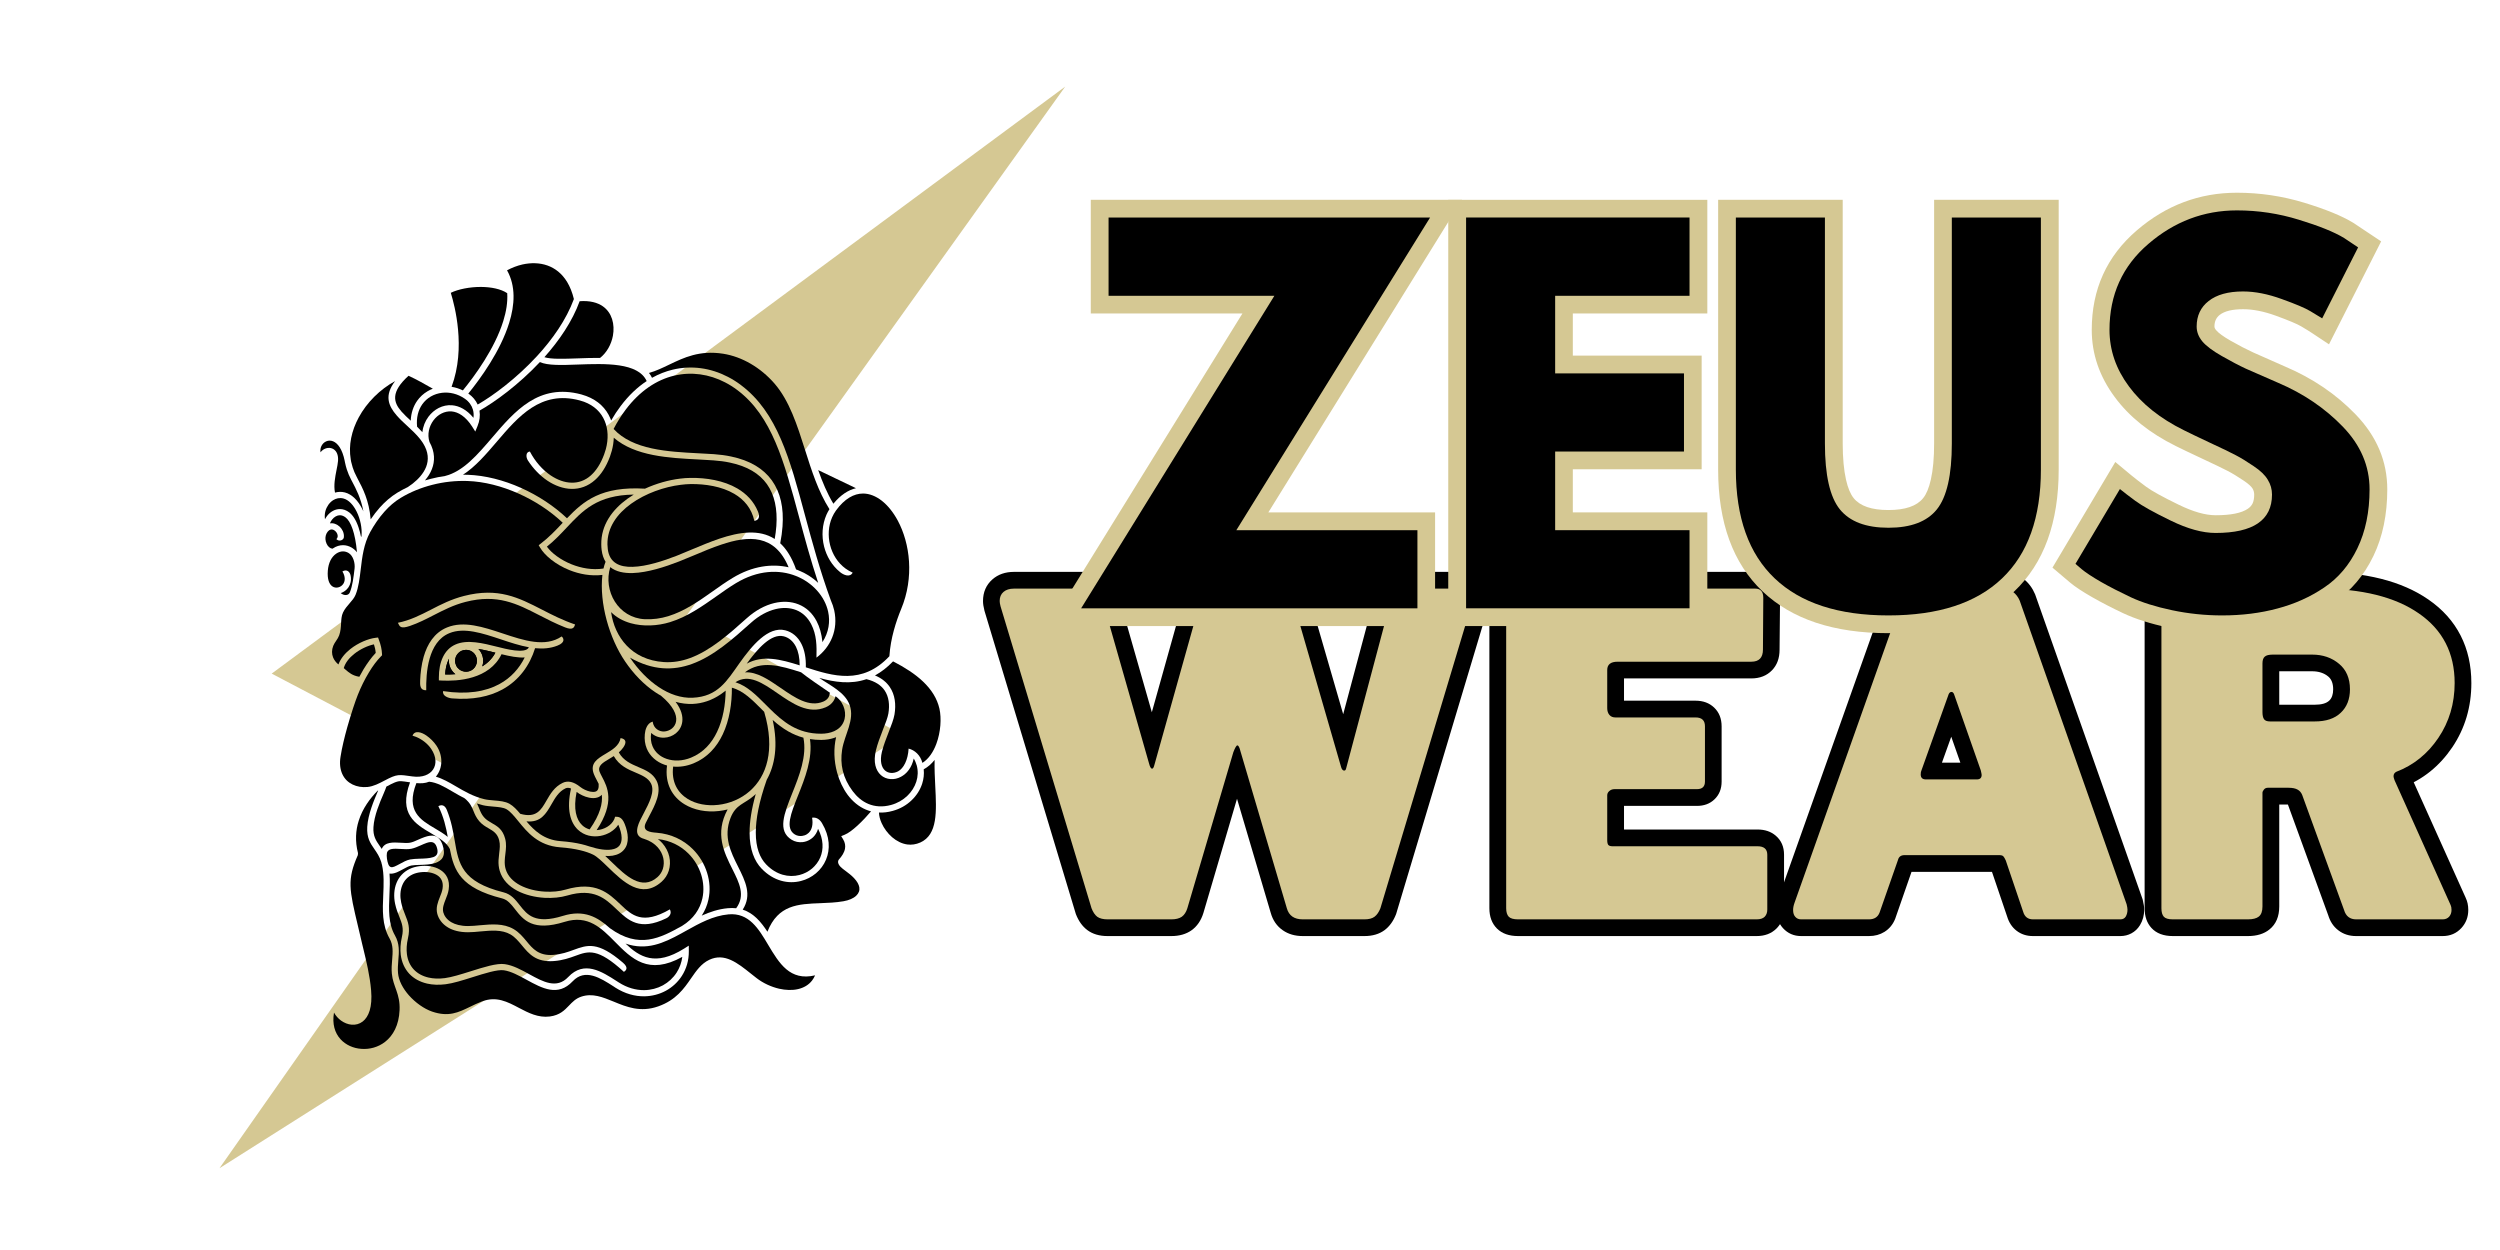 <svg version="1.2" preserveAspectRatio="xMidYMid meet" height="150" viewBox="0 0 224.88 112.5" zoomAndPan="magnify" width="300" xmlns:xlink="http://www.w3.org/1999/xlink" xmlns="http://www.w3.org/2000/svg"><defs><clipPath id="ec938ae6a1"><path d="M 19 7 L 96 7 L 96 106 L 19 106 Z M 19 7"></path></clipPath><clipPath id="05a0d48978"><path d="M 61.062 -10.234 L 108.145 14.133 L 52.203 122.223 L 5.121 97.855 Z M 61.062 -10.234"></path></clipPath><clipPath id="7969e0d549"><path d="M 61.062 -10.234 L 108.145 14.133 L 52.203 122.223 L 5.121 97.855 Z M 61.062 -10.234"></path></clipPath><clipPath id="eac527b26d"><path d="M 61.043 -10.199 L 108.129 14.172 L 52.316 122.02 L 5.23 97.648 Z M 61.043 -10.199"></path></clipPath><clipPath id="e1ec3aadee"><path d="M 29.883 71.141 L 36 71.141 L 36 94.41 L 29.883 94.41 Z M 29.883 71.141"></path></clipPath><clipPath id="5f54333b10"><path d="M 78.668 59.391 L 84.594 59.391 L 84.594 69.59 L 78.668 69.59 Z M 78.668 59.391"></path></clipPath><clipPath id="180bca3d48"><path d="M 79 68 L 84.711 68 L 84.711 77 L 79 77 Z M 79 68"></path></clipPath><clipPath id="44616e8ae5"><path d="M 42 23.621 L 52 23.621 L 52 37 L 42 37 Z M 42 23.621"></path></clipPath><clipPath id="00fa87cb5a"><path d="M 28.711 39 L 33 39 L 33 47 L 28.711 47 Z M 28.711 39"></path></clipPath></defs><g id="e5b2e39918"><g clip-path="url(#ec938ae6a1)" clip-rule="nonzero"><g clip-path="url(#05a0d48978)" clip-rule="nonzero"><g clip-path="url(#7969e0d549)" clip-rule="nonzero"><g clip-path="url(#eac527b26d)" clip-rule="nonzero"><path d="M 95.809 7.793 L 24.391 60.625 L 43.766 70.805 L 19.695 105.137 L 81.215 66.18 L 61.773 55.344 L 95.809 7.793" style="stroke:none;fill-rule:nonzero;fill:#d5c893;fill-opacity:1;"></path></g></g></g></g><path d="M 34.891 77.789 C 35.008 78.086 35.207 78.086 35.434 77.996 C 35.578 77.938 35.75 77.844 35.926 77.75 C 36.223 77.586 36.527 77.418 36.844 77.352 C 37.094 77.305 37.398 77.293 37.723 77.281 C 38.148 77.27 38.605 77.254 38.934 77.141 C 39.254 77.031 39.434 76.785 39.242 76.223 C 39.07 75.723 38.723 75.73 38.336 75.863 C 38.152 75.926 37.98 76.004 37.805 76.082 C 37.52 76.207 37.238 76.332 36.969 76.387 C 36.672 76.449 36.332 76.426 35.992 76.406 C 35.422 76.371 34.848 76.336 34.762 76.781 C 34.711 77.039 34.781 77.516 34.891 77.789" style="stroke:none;fill-rule:nonzero;fill:#000000;fill-opacity:1;"></path><path d="M 66.129 61.402 C 67.191 61.742 68 62.559 68.863 63.426 C 68.973 63.535 69.082 63.645 69.195 63.754 L 69.203 63.762 L 69.199 63.762 C 69.785 64.34 70.414 64.918 71.16 65.344 C 71.898 65.762 72.766 66.039 73.848 66.035 C 74.645 66.031 75.523 65.77 75.863 64.973 C 75.941 64.797 75.984 64.605 75.996 64.414 C 76.02 64.02 75.914 63.605 75.695 63.254 C 75.555 63.023 75.367 62.82 75.141 62.66 C 75.102 62.816 75.039 62.957 74.961 63.078 C 74.793 63.344 74.547 63.527 74.262 63.652 C 72.703 64.316 71.281 63.336 69.895 62.379 C 68.59 61.48 67.324 60.609 66.129 61.402" style="stroke:none;fill-rule:nonzero;fill:#000000;fill-opacity:1;"></path><path d="M 62.344 68.707 C 61.73 68.957 61.102 69.047 60.523 68.992 C 60.352 70.367 60.922 71.348 61.836 71.906 C 62.586 72.367 63.574 72.551 64.578 72.438 C 65.59 72.324 66.617 71.91 67.441 71.18 C 68.914 69.871 69.746 67.539 68.715 64.062 C 68.633 63.98 68.551 63.898 68.469 63.816 C 67.617 62.961 66.816 62.16 65.809 61.891 C 65.82 63.277 65.598 64.809 64.984 66.098 C 64.441 67.242 63.598 68.195 62.344 68.707" style="stroke:none;fill-rule:nonzero;fill:#000000;fill-opacity:1;"></path><path d="M 60.742 63.164 C 61.258 63.844 61.414 64.461 61.344 64.969 C 61.285 65.402 61.066 65.754 60.766 66 C 60.469 66.238 60.09 66.379 59.711 66.391 C 59.293 66.406 58.875 66.273 58.547 65.961 C 58.477 66.414 58.523 66.816 58.664 67.152 C 58.777 67.426 58.945 67.66 59.16 67.852 C 59.375 68.047 59.637 68.195 59.934 68.297 C 60.578 68.52 61.363 68.504 62.133 68.188 C 63.242 67.734 63.996 66.883 64.48 65.859 C 65.016 64.734 65.234 63.398 65.25 62.156 C 65.109 62.27 64.961 62.383 64.812 62.484 C 63.988 63.043 63.141 63.312 62.301 63.352 C 61.773 63.375 61.254 63.309 60.742 63.164" style="stroke:none;fill-rule:nonzero;fill:#000000;fill-opacity:1;"></path><path d="M 38.562 70.355 C 38.207 70.5 37.812 70.516 37.414 70.48 C 36.434 72.996 37.781 73.789 39.066 74.547 C 39.48 74.789 39.891 75.031 40.238 75.32 C 40.082 74.453 39.875 73.523 39.391 72.555 C 39.77 72.348 40.016 72.551 40.156 72.898 C 40.559 73.891 40.719 74.82 40.867 75.68 C 41.215 77.738 41.496 79.367 45.254 80.309 C 45.945 80.48 46.324 80.969 46.727 81.48 C 47.375 82.309 48.082 83.215 50.598 82.43 C 52.512 81.832 53.742 82.551 54.828 83.535 C 57.449 85.434 59.344 84.434 61.332 83.328 C 62.359 82.699 62.945 81.805 63.156 80.848 C 63.309 80.148 63.262 79.41 63.047 78.715 C 62.828 78.016 62.438 77.359 61.902 76.824 C 61.211 76.129 60.27 75.637 59.148 75.516 C 59.297 75.629 59.43 75.754 59.551 75.887 C 59.871 76.25 60.078 76.668 60.176 77.094 C 60.273 77.523 60.254 77.965 60.129 78.367 C 60.012 78.738 59.797 79.078 59.492 79.352 C 57.68 80.969 56.012 79.355 54.648 78.031 C 54.145 77.543 53.688 77.098 53.32 76.918 C 53.012 76.77 52.633 76.633 52.152 76.52 C 51.664 76.402 51.074 76.312 50.355 76.258 C 48.379 76.113 47.391 74.898 46.574 73.891 C 46.207 73.441 45.875 73.035 45.527 72.832 C 45.242 72.668 44.801 72.633 44.348 72.594 C 44.031 72.566 43.711 72.543 43.398 72.469 C 43.215 72.422 43.035 72.371 42.863 72.312 C 42.945 72.473 43.012 72.629 43.074 72.785 C 43.176 73.043 43.281 73.297 43.492 73.543 C 43.699 73.785 43.957 73.934 44.207 74.078 C 44.707 74.363 45.184 74.641 45.406 75.488 C 45.531 75.965 45.48 76.398 45.422 76.867 C 45.398 77.055 45.375 77.25 45.367 77.438 C 45.352 77.723 45.379 77.984 45.449 78.219 C 45.637 78.859 46.125 79.34 46.75 79.672 C 47.402 80.016 48.199 80.203 48.98 80.246 C 49.648 80.285 50.301 80.223 50.832 80.066 C 53.543 79.266 54.707 80.375 55.785 81.402 C 56.812 82.379 57.746 83.273 60.227 81.844 C 60.426 82.203 60.188 82.508 59.906 82.645 C 57.504 83.812 56.496 82.852 55.398 81.805 C 54.434 80.887 53.391 79.891 50.988 80.598 C 50.398 80.773 49.68 80.844 48.953 80.805 C 48.094 80.754 47.215 80.547 46.488 80.164 C 45.738 79.766 45.152 79.18 44.914 78.375 C 44.828 78.082 44.789 77.758 44.809 77.406 C 44.824 77.188 44.848 76.992 44.867 76.801 C 44.918 76.387 44.965 76 44.867 75.629 C 44.707 75.004 44.324 74.789 43.93 74.559 C 43.637 74.391 43.336 74.219 43.07 73.906 C 42.797 73.586 42.676 73.293 42.555 72.996 C 42.41 72.633 42.258 72.262 41.762 71.852 C 41.383 71.66 41.027 71.453 40.688 71.254 C 39.934 70.812 39.254 70.414 38.562 70.355" style="stroke:none;fill-rule:nonzero;fill:#000000;fill-opacity:1;"></path><g clip-path="url(#e1ec3aadee)" clip-rule="nonzero"><path d="M 33.977 71.145 C 33.957 71.156 33.938 71.16 33.918 71.172 C 33.258 71.84 32.57 72.754 32.223 73.871 C 31.953 74.723 31.883 75.695 32.16 76.781 L 32.145 76.961 C 31.168 79.184 31.367 80.027 32.168 83.395 C 32.27 83.816 32.379 84.285 32.527 84.922 C 32.574 85.113 32.613 85.285 32.66 85.473 C 32.895 86.441 33.23 87.816 33.34 89.125 C 33.473 90.648 33.117 91.523 32.586 91.934 C 32.289 92.164 31.941 92.25 31.594 92.223 C 31.258 92.195 30.926 92.062 30.637 91.855 C 30.379 91.668 30.156 91.418 30 91.133 C 29.82 92.164 30.082 92.969 30.578 93.52 C 31.055 94.047 31.746 94.352 32.473 94.398 C 33.207 94.453 33.977 94.25 34.598 93.766 C 35.316 93.207 35.844 92.27 35.902 90.91 C 35.969 89.43 35.312 88.797 35.207 87.633 C 35.164 87.191 35.199 86.777 35.234 86.375 C 35.289 85.703 35.344 85.059 35 84.461 C 34.312 83.258 34.371 81.898 34.434 80.527 C 34.473 79.617 34.512 78.703 34.324 77.863 C 34.312 77.824 34.301 77.785 34.289 77.738 C 34.277 77.695 34.266 77.648 34.258 77.602 C 34.105 77.102 33.867 76.758 33.645 76.434 C 33.27 75.895 32.934 75.41 32.992 74.414 C 33.062 73.277 33.602 72.023 33.938 71.234 L 33.977 71.145" style="stroke:none;fill-rule:nonzero;fill:#000000;fill-opacity:1;"></path></g><path d="M 34.805 70.746 L 34.715 70.793 C 34.668 70.953 34.57 71.176 34.453 71.457 C 34.125 72.211 33.609 73.406 33.551 74.445 C 33.5 75.25 33.785 75.66 34.102 76.117 C 34.168 76.207 34.23 76.301 34.297 76.402 C 34.574 75.762 35.305 75.805 36.027 75.848 C 36.328 75.867 36.629 75.887 36.859 75.84 C 37.07 75.801 37.324 75.688 37.582 75.57 C 37.777 75.484 37.977 75.398 38.156 75.336 C 38.828 75.102 39.445 75.102 39.77 76.039 C 40.102 77.012 39.738 77.457 39.113 77.668 C 38.715 77.809 38.207 77.824 37.738 77.84 C 37.441 77.848 37.156 77.859 36.953 77.898 C 36.727 77.945 36.457 78.094 36.195 78.238 C 36.008 78.34 35.828 78.438 35.641 78.516 C 35.41 78.605 35.191 78.656 34.996 78.621 C 35.047 79.258 35.02 79.902 34.988 80.551 C 34.934 81.84 34.875 83.125 35.484 84.184 C 35.914 84.938 35.855 85.664 35.789 86.422 C 35.758 86.805 35.727 87.199 35.762 87.582 C 35.824 88.266 36.207 88.969 36.734 89.57 C 37.332 90.246 38.105 90.789 38.816 91.039 C 40.309 91.555 41.199 91.117 42.227 90.621 C 42.562 90.457 42.91 90.285 43.32 90.129 C 44.609 89.633 45.609 90.16 46.656 90.715 C 47.5 91.156 48.375 91.617 49.426 91.484 C 50.32 91.367 50.746 90.922 51.141 90.512 C 51.457 90.18 51.762 89.863 52.254 89.699 C 53.262 89.363 54.172 89.738 55.176 90.148 C 56.309 90.617 57.574 91.141 59.18 90.574 C 60.777 90.012 61.5 88.973 62.129 88.059 C 62.613 87.359 63.047 86.73 63.773 86.383 C 65.148 85.73 66.32 86.664 67.535 87.637 C 67.707 87.773 67.883 87.914 68.035 88.031 C 68.621 88.484 69.34 88.816 70.059 88.984 C 70.648 89.117 71.242 89.141 71.762 89.02 C 72.27 88.902 72.711 88.656 73.027 88.246 C 73.133 88.109 73.223 87.953 73.297 87.781 C 71.031 88.316 70.066 86.695 69.074 85.035 C 68.219 83.594 67.344 82.121 65.5 82.293 C 64.105 82.422 62.891 83.098 61.707 83.758 L 61.602 83.816 C 61.484 83.887 61.359 83.957 61.23 84.023 C 59.668 84.879 58.129 85.578 56.238 84.922 C 57.504 86.133 58.914 87 61.508 85.375 L 61.93 85.109 L 61.934 85.609 C 61.941 86.449 61.711 87.203 61.309 87.828 C 60.949 88.391 60.453 88.848 59.867 89.168 C 59.285 89.484 58.617 89.66 57.914 89.668 C 57.074 89.676 56.184 89.434 55.332 88.891 L 55.16 88.777 C 53.973 88.016 52.598 87.133 51.48 88.316 C 50.156 89.727 48.746 88.953 47.316 88.172 C 46.629 87.797 45.941 87.418 45.285 87.324 C 44.707 87.242 43.574 87.598 42.449 87.953 C 41.578 88.227 40.715 88.5 40.047 88.582 C 39.441 88.66 38.879 88.637 38.379 88.523 C 37.727 88.371 37.18 88.07 36.77 87.633 C 36.363 87.191 36.098 86.621 36.008 85.941 C 35.949 85.453 35.977 84.91 36.113 84.32 C 36.293 83.543 36.109 83.094 35.891 82.539 C 35.754 82.203 35.605 81.832 35.5 81.344 C 35.363 80.695 35.395 80.031 35.629 79.457 C 35.844 78.93 36.23 78.484 36.812 78.203 C 37.312 77.965 38.008 77.863 38.641 77.961 C 38.965 78.008 39.273 78.109 39.539 78.27 C 39.812 78.434 40.043 78.66 40.188 78.961 C 40.332 79.258 40.387 79.625 40.32 80.059 C 40.273 80.375 40.16 80.66 40.047 80.941 C 39.891 81.34 39.738 81.723 39.836 82.109 C 39.914 82.398 40.129 82.754 40.566 83.004 C 40.91 83.203 41.395 83.344 42.059 83.344 C 42.414 83.344 42.777 83.309 43.145 83.273 C 44.172 83.18 45.242 83.082 46.164 83.617 C 46.66 83.906 46.996 84.312 47.332 84.715 C 47.879 85.383 48.426 86.039 49.734 85.941 C 50.484 85.883 51.047 85.68 51.547 85.496 C 52.816 85.031 53.734 84.695 56.012 86.648 C 56.551 87.113 56.262 87.355 56.094 87.469 C 53.727 85.293 52.902 85.594 51.738 86.02 C 51.203 86.215 50.598 86.434 49.777 86.496 C 48.18 86.617 47.543 85.848 46.902 85.07 C 46.598 84.707 46.293 84.336 45.883 84.098 C 45.113 83.652 44.137 83.742 43.195 83.828 C 42.801 83.867 42.414 83.902 42.059 83.902 C 41.289 83.902 40.711 83.734 40.285 83.488 C 39.699 83.148 39.406 82.66 39.297 82.25 C 39.152 81.688 39.34 81.219 39.527 80.738 C 39.629 80.488 39.73 80.234 39.77 79.977 C 39.82 79.66 39.781 79.402 39.684 79.203 C 39.59 79.008 39.438 78.855 39.25 78.746 C 39.051 78.629 38.812 78.551 38.559 78.512 C 38.031 78.43 37.457 78.512 37.059 78.703 C 36.605 78.922 36.309 79.266 36.145 79.672 C 35.953 80.133 35.93 80.684 36.047 81.227 C 36.141 81.672 36.281 82.02 36.406 82.332 C 36.664 82.977 36.875 83.5 36.656 84.445 C 36.535 84.973 36.508 85.449 36.562 85.871 C 36.633 86.43 36.848 86.898 37.18 87.254 C 37.512 87.605 37.961 87.855 38.504 87.98 C 38.941 88.082 39.438 88.102 39.977 88.031 C 40.586 87.953 41.434 87.688 42.281 87.422 C 43.469 87.047 44.66 86.668 45.367 86.773 C 46.117 86.879 46.852 87.281 47.582 87.684 C 48.824 88.363 50.043 89.031 51.078 87.934 C 52.512 86.414 54.094 87.43 55.457 88.309 L 55.633 88.422 C 56.387 88.906 57.172 89.117 57.91 89.113 C 58.52 89.105 59.098 88.953 59.602 88.68 C 60.102 88.402 60.531 88.012 60.84 87.527 C 61.102 87.117 61.281 86.641 61.348 86.117 C 58.293 87.809 56.793 86.289 55.273 84.75 C 54.074 83.535 52.863 82.309 50.762 82.965 C 47.883 83.863 47.047 82.797 46.285 81.82 C 45.949 81.387 45.625 80.977 45.117 80.852 C 41.398 79.918 40.793 78.367 40.426 76.41 C 40.137 75.82 39.469 75.43 38.785 75.023 C 37.316 74.164 35.785 73.262 36.844 70.41 C 36.789 70.402 36.734 70.395 36.684 70.387 C 36.453 70.352 36.227 70.316 36.031 70.305 C 35.68 70.281 35.262 70.504 34.805 70.746" style="stroke:none;fill-rule:nonzero;fill:#000000;fill-opacity:1;"></path><path d="M 32.438 48.34 C 32.449 48.309 32.461 48.273 32.477 48.242 C 32.539 47.535 32.371 46.719 32.043 46.055 C 31.746 45.453 31.324 44.984 30.844 44.863 C 30.512 44.777 30.188 44.848 29.914 45.023 C 29.75 45.129 29.605 45.273 29.488 45.438 C 29.371 45.609 29.277 45.801 29.223 46.016 C 29.164 46.242 29.152 46.484 29.188 46.734 C 29.246 46.621 29.312 46.52 29.383 46.426 C 29.527 46.242 29.699 46.09 29.895 45.984 C 30.09 45.875 30.312 45.816 30.539 45.816 C 30.82 45.816 31.105 45.914 31.379 46.121 C 31.688 46.363 31.977 46.785 32.203 47.449 C 32.289 47.703 32.371 48 32.438 48.34" style="stroke:none;fill-rule:nonzero;fill:#000000;fill-opacity:1;"></path><path d="M 32.062 49.699 L 32.066 49.68 C 31.984 48.801 31.848 48.133 31.676 47.625 C 31.488 47.074 31.266 46.738 31.035 46.562 C 30.867 46.434 30.695 46.375 30.535 46.371 C 30.406 46.371 30.277 46.406 30.16 46.473 C 30.035 46.539 29.922 46.641 29.824 46.766 C 29.746 46.863 29.684 46.98 29.633 47.102 C 29.789 47.078 29.945 47.094 30.09 47.145 C 30.246 47.199 30.391 47.289 30.512 47.402 C 30.633 47.516 30.727 47.652 30.797 47.805 C 30.875 47.98 30.91 48.176 30.887 48.363 C 30.859 48.609 30.461 48.781 30.215 48.523 C 30.359 48.387 30.359 48.195 30.285 48.031 C 30.25 47.949 30.195 47.871 30.129 47.809 C 30.062 47.746 29.992 47.699 29.914 47.672 C 29.766 47.621 29.594 47.656 29.441 47.84 C 29.277 48.039 29.215 48.289 29.23 48.531 C 29.242 48.676 29.277 48.82 29.34 48.949 C 29.398 49.074 29.477 49.18 29.57 49.254 C 29.656 49.328 29.754 49.371 29.863 49.383 C 29.875 49.375 29.883 49.367 29.895 49.363 C 30.199 49.156 30.512 49.066 30.809 49.066 C 31.086 49.066 31.348 49.145 31.578 49.277 C 31.762 49.387 31.93 49.527 32.062 49.699" style="stroke:none;fill-rule:nonzero;fill:#000000;fill-opacity:1;"></path><g clip-path="url(#5f54333b10)" clip-rule="nonzero"><path d="M 83.004 61.332 C 82.293 60.656 81.371 60.066 80.316 59.523 C 79.777 60.082 79.234 60.496 78.688 60.789 C 79.285 61.035 79.719 61.391 80.016 61.824 C 80.492 62.523 80.594 63.398 80.445 64.301 C 80.371 64.734 80.156 65.289 79.918 65.895 C 79.695 66.473 79.449 67.098 79.312 67.668 C 79.113 68.5 79.273 69.051 79.582 69.336 C 79.734 69.473 79.922 69.547 80.121 69.562 C 80.332 69.578 80.555 69.531 80.766 69.422 C 81.27 69.152 81.656 68.395 81.715 67.375 C 82.266 67.508 82.777 67.961 82.957 68.66 C 83.535 68.293 83.945 67.66 84.211 66.945 C 84.609 65.883 84.68 64.645 84.492 63.793 C 84.281 62.852 83.758 62.047 83.004 61.332" style="stroke:none;fill-rule:nonzero;fill:#000000;fill-opacity:1;"></path></g><g clip-path="url(#180bca3d48)" clip-rule="nonzero"><path d="M 84.113 70.746 C 84.074 69.973 84.035 69.18 84.055 68.391 C 83.781 68.742 83.457 69.031 83.074 69.238 C 83.121 69.676 83.07 70.109 82.938 70.523 C 82.758 71.086 82.426 71.609 81.973 72.035 C 81.52 72.469 80.945 72.801 80.285 72.98 C 79.852 73.102 79.438 73.148 79.047 73.129 C 79.055 73.43 79.141 73.762 79.289 74.086 C 79.496 74.547 79.824 74.996 80.23 75.348 C 80.629 75.691 81.105 75.938 81.609 76.004 C 81.98 76.051 82.375 76 82.77 75.824 C 84.336 75.117 84.23 73.047 84.113 70.746" style="stroke:none;fill-rule:nonzero;fill:#000000;fill-opacity:1;"></path></g><path d="M 41.598 35.137 C 42.656 33.844 44.461 31.387 45.234 28.898 C 45.5 28.047 45.641 27.195 45.59 26.387 C 45.016 26 44.141 25.832 43.238 25.824 C 42.223 25.82 41.191 26.023 40.512 26.352 C 40.707 26.996 41.031 28.199 41.164 29.66 C 41.309 31.211 41.238 33.051 40.582 34.812 C 40.926 34.867 41.27 34.973 41.598 35.137" style="stroke:none;fill-rule:nonzero;fill:#000000;fill-opacity:1;"></path><g clip-path="url(#44616e8ae5)" clip-rule="nonzero"><path d="M 42.93 36.41 C 44.285 35.637 46.406 34.074 48.273 32.047 C 49.66 30.539 50.902 28.785 51.59 26.914 C 51.445 26.312 51.238 25.805 50.984 25.383 C 50.523 24.621 49.902 24.141 49.211 23.895 C 48.508 23.645 47.73 23.633 46.965 23.801 C 46.488 23.91 46.02 24.09 45.574 24.328 C 46.367 25.746 46.277 27.418 45.766 29.059 C 44.98 31.602 43.176 34.082 42.086 35.422 L 42.098 35.43 C 42.484 35.695 42.762 36.035 42.93 36.41" style="stroke:none;fill-rule:nonzero;fill:#000000;fill-opacity:1;"></path></g><path d="M 54.199 27.57 C 53.715 27.23 53.027 27.043 52.109 27.109 C 51.441 28.941 50.262 30.656 48.934 32.148 C 49.555 32.34 50.672 32.297 51.922 32.254 C 52.578 32.23 53.27 32.203 53.949 32.211 C 54.555 31.73 54.957 30.992 55.102 30.219 C 55.195 29.707 55.176 29.188 55.027 28.719 C 54.883 28.266 54.609 27.859 54.199 27.57" style="stroke:none;fill-rule:nonzero;fill:#000000;fill-opacity:1;"></path><path d="M 71.242 71.391 C 71.863 69.84 72.582 68.047 72.246 66.391 C 71.746 66.258 71.301 66.062 70.887 65.828 C 70.367 65.531 69.906 65.176 69.48 64.793 C 69.984 67.078 69.688 68.867 68.945 70.184 C 68.246 72.172 67.961 73.723 67.961 74.926 C 67.957 76.301 68.332 77.211 68.891 77.793 C 69.809 78.754 70.93 78.996 71.887 78.75 C 72.309 78.645 72.695 78.441 73.02 78.172 C 73.34 77.898 73.602 77.555 73.77 77.156 C 74.066 76.441 74.062 75.551 73.566 74.594 C 73.52 74.758 73.457 74.902 73.375 75.031 C 73.238 75.254 73.059 75.43 72.852 75.555 C 72.648 75.684 72.422 75.762 72.191 75.789 C 71.844 75.832 71.484 75.762 71.188 75.578 C 69.891 74.781 70.504 73.246 71.242 71.391" style="stroke:none;fill-rule:nonzero;fill:#000000;fill-opacity:1;"></path><g clip-path="url(#00fa87cb5a)" clip-rule="nonzero"><path d="M 31.152 42.246 C 31.09 42.047 31.035 41.848 30.996 41.648 L 30.992 41.637 C 30.98 41.582 30.973 41.527 30.961 41.473 C 30.746 40.414 30.336 39.891 29.922 39.719 C 29.711 39.633 29.5 39.637 29.316 39.715 C 29.129 39.789 28.973 39.938 28.875 40.129 C 28.789 40.293 28.754 40.492 28.785 40.707 C 28.852 40.617 28.93 40.543 29.016 40.48 C 29.156 40.387 29.32 40.324 29.477 40.312 C 29.648 40.297 29.82 40.336 29.969 40.434 C 30.227 40.602 30.402 40.938 30.363 41.48 C 30.344 41.723 30.289 41.996 30.227 42.301 C 30.105 42.926 29.953 43.68 30.09 44.336 C 30.371 44.254 30.676 44.242 30.98 44.32 C 31.633 44.488 32.176 45.07 32.543 45.809 C 32.578 45.879 32.609 45.953 32.645 46.023 C 32.426 44.844 31.996 44.027 31.609 43.293 L 31.543 43.172 C 31.383 42.867 31.254 42.559 31.152 42.246" style="stroke:none;fill-rule:nonzero;fill:#000000;fill-opacity:1;"></path></g><path d="M 76.406 63.445 C 76.891 64.797 75.945 66.102 75.73 67.48 C 75.531 68.781 75.781 70 76.68 71.203 C 77.062 71.715 77.535 72.121 78.09 72.352 C 78.68 72.598 79.367 72.656 80.141 72.445 C 80.707 72.289 81.199 72.004 81.59 71.633 C 81.973 71.27 82.254 70.828 82.406 70.355 C 82.559 69.887 82.578 69.383 82.449 68.898 C 82.387 68.684 82.301 68.469 82.176 68.266 C 82.004 69.082 81.551 69.633 81.027 69.91 C 80.723 70.074 80.391 70.145 80.082 70.117 C 79.758 70.094 79.453 69.973 79.207 69.75 C 78.758 69.336 78.516 68.602 78.77 67.543 C 78.914 66.938 79.168 66.289 79.398 65.691 C 79.625 65.117 79.832 64.586 79.895 64.211 C 80.023 63.441 79.941 62.707 79.555 62.137 C 79.238 61.676 78.711 61.316 77.918 61.125 C 76.492 61.613 75.062 61.398 73.672 61.012 C 74.621 61.676 75.992 62.293 76.406 63.445" style="stroke:none;fill-rule:nonzero;fill:#000000;fill-opacity:1;"></path><path d="M 74.629 62.344 L 74.598 62.324 C 73.977 61.902 72.559 60.938 72.039 60.508 C 70.176 59.906 68.43 59.395 66.98 60.512 C 68.059 60.438 69.121 61.172 70.211 61.922 C 71.473 62.789 72.766 63.684 74.043 63.141 C 74.23 63.059 74.391 62.941 74.492 62.781 C 74.566 62.664 74.613 62.52 74.629 62.344" style="stroke:none;fill-rule:nonzero;fill:#000000;fill-opacity:1;"></path><path d="M 66.359 77.98 C 67.027 79.32 67.637 80.535 66.785 81.867 C 67.77 82.184 68.43 82.969 69.008 83.855 C 69.969 81.43 71.758 81.363 73.789 81.285 C 74.457 81.258 75.152 81.234 75.852 81.113 C 76.348 81.027 76.75 80.852 77 80.613 C 77.113 80.504 77.195 80.387 77.242 80.258 C 77.289 80.133 77.301 80 77.277 79.852 C 77.234 79.605 77.082 79.324 76.801 79.027 C 76.559 78.77 76.285 78.566 76.055 78.395 C 75.684 78.121 75.398 77.906 75.363 77.586 C 75.355 77.52 75.391 77.414 75.434 77.363 C 75.703 77.07 75.922 76.738 75.988 76.391 C 76.039 76.121 76 75.832 75.82 75.535 L 75.648 75.254 L 75.953 75.129 C 76.281 75 76.695 74.684 77.109 74.305 C 77.559 73.895 77.996 73.418 78.332 73.023 C 78.176 72.98 78.023 72.93 77.875 72.867 C 77.223 72.594 76.672 72.125 76.23 71.539 C 75.805 70.961 75.48 70.27 75.281 69.535 C 74.992 68.484 74.953 67.348 75.191 66.344 C 75.125 66.371 75.059 66.395 74.988 66.418 C 74.664 66.527 74.285 66.59 73.852 66.594 C 73.492 66.594 73.152 66.566 72.836 66.516 C 73.098 68.258 72.383 70.047 71.762 71.598 C 71.117 73.215 70.582 74.551 71.477 75.102 C 71.668 75.219 71.898 75.262 72.125 75.234 C 72.277 75.215 72.43 75.164 72.559 75.082 C 73.062 74.773 73.125 74.133 73.027 73.594 C 73.418 73.531 73.719 73.742 73.922 74.086 C 74.641 75.293 74.668 76.449 74.281 77.371 C 74.082 77.852 73.766 78.266 73.375 78.598 C 72.988 78.922 72.523 79.164 72.023 79.289 C 70.891 79.582 69.562 79.301 68.484 78.176 C 67.836 77.5 67.402 76.461 67.402 74.926 C 67.402 73.977 67.57 72.836 67.957 71.461 C 67.906 71.508 67.859 71.551 67.809 71.598 C 66.922 72.383 66.172 72.375 65.688 73.613 C 65.023 75.316 65.723 76.711 66.359 77.98" style="stroke:none;fill-rule:nonzero;fill:#000000;fill-opacity:1;"></path><path d="M 56.695 56.086 C 56.027 55.895 55.418 55.57 54.938 55.09 C 55.254 57.324 56.777 59.387 59.676 59.586 C 60.5 59.641 61.285 59.504 62.031 59.23 C 63.863 58.566 65.531 57.09 67.164 55.625 C 67.938 54.934 68.789 54.477 69.617 54.277 C 70.387 54.094 71.145 54.125 71.805 54.391 C 72.473 54.656 73.043 55.156 73.434 55.902 C 73.703 56.414 73.887 57.043 73.961 57.793 C 74.531 56.906 74.668 55.945 74.473 55.055 C 74.324 54.363 73.977 53.715 73.48 53.156 C 72.98 52.598 72.332 52.137 71.582 51.84 C 70.074 51.238 68.145 51.293 66.168 52.488 C 65.582 52.844 65.004 53.25 64.422 53.664 C 63.133 54.57 61.812 55.508 60.246 55.992 C 59.105 56.344 57.812 56.402 56.695 56.086" style="stroke:none;fill-rule:nonzero;fill:#000000;fill-opacity:1;"></path><path d="M 72.074 57.961 C 72.344 58.5 72.488 59.203 72.465 60.059 C 74.91 60.852 77.539 61.664 79.984 59.062 C 80.039 58.234 80.191 57.449 80.383 56.742 C 80.582 56.004 80.824 55.348 81.043 54.816 C 82.234 51.957 81.844 48.906 80.734 46.844 C 80.332 46.098 79.836 45.484 79.293 45.059 C 78.766 44.652 78.191 44.418 77.613 44.418 C 76.801 44.418 75.953 44.879 75.176 45.949 C 75.039 46.141 74.926 46.34 74.832 46.555 C 74.492 47.324 74.438 48.219 74.648 49.055 C 74.859 49.887 75.332 50.656 76.047 51.176 C 76.242 51.316 76.453 51.438 76.68 51.539 C 76.438 52 75.855 51.75 75.539 51.484 C 74.812 50.891 74.332 50.07 74.109 49.191 C 73.867 48.238 73.934 47.215 74.32 46.328 C 74.398 46.156 74.488 45.984 74.59 45.824 C 73.578 44.23 72.98 42.344 72.391 40.48 C 71.688 38.266 70.992 36.078 69.648 34.523 C 69.027 33.809 68.297 33.199 67.496 32.734 C 66.723 32.285 65.887 31.973 65.027 31.836 C 62.902 31.504 61.488 32.184 60.172 32.816 C 59.566 33.105 58.98 33.391 58.348 33.566 C 58.453 33.699 58.543 33.844 58.621 34.004 C 59.227 33.664 59.852 33.422 60.48 33.27 C 62.168 32.863 63.898 33.113 65.445 33.914 C 65.855 34.125 66.25 34.371 66.629 34.66 C 69.898 37.117 71.02 41.277 72.391 46.383 C 73.031 48.754 73.727 51.332 74.715 54.031 C 74.848 54.324 74.949 54.625 75.02 54.934 C 75.398 56.676 74.707 58.223 73.422 59.188 C 73.449 58.133 73.445 57.125 72.938 56.16 C 72.613 55.539 72.145 55.125 71.598 54.906 C 71.043 54.688 70.406 54.66 69.746 54.82 C 69.004 55 68.238 55.41 67.539 56.039 C 65.863 57.543 64.152 59.055 62.223 59.754 C 60.535 60.367 58.703 60.359 56.633 59.184 L 56.66 59.219 C 57.375 60.27 58.258 61.195 59.23 61.84 C 60.184 62.477 61.227 62.844 62.277 62.797 C 64.551 62.691 65.355 61.289 66.488 59.691 C 67.605 58.117 69.078 56.336 70.613 56.727 C 71.23 56.883 71.746 57.301 72.074 57.961" style="stroke:none;fill-rule:nonzero;fill:#000000;fill-opacity:1;"></path><path d="M 71.91 59.883 C 71.91 59.195 71.789 58.637 71.578 58.211 C 71.32 57.703 70.938 57.387 70.48 57.27 C 69.355 56.984 68.133 58.371 67.145 59.73 C 68.59 58.926 70.203 59.34 71.91 59.883" style="stroke:none;fill-rule:nonzero;fill:#000000;fill-opacity:1;"></path><path d="M 54.254 51.168 C 54.301 50.957 54.363 50.754 54.441 50.562 C 54.266 50.281 54.141 49.926 54.086 49.492 C 54.066 49.336 54.055 49.172 54.055 49.004 C 54.027 47.277 55.02 45.887 56.422 44.879 C 56.602 44.75 56.785 44.629 56.977 44.512 C 53.688 44.559 52.383 45.949 50.957 47.469 C 50.414 48.047 49.852 48.645 49.16 49.199 C 49.582 49.777 50.391 50.391 51.383 50.789 C 52.25 51.137 53.254 51.32 54.254 51.168" style="stroke:none;fill-rule:nonzero;fill:#000000;fill-opacity:1;"></path><path d="M 57.98 55.73 C 58.684 55.762 59.41 55.664 60.082 55.457 C 61.562 55 62.848 54.094 64.102 53.207 C 64.695 52.785 65.281 52.371 65.879 52.012 C 67.66 50.93 69.418 50.715 70.914 51.055 C 69.668 48.047 67.301 48.191 64.855 49.016 C 64.043 49.285 63.219 49.633 62.426 49.969 C 61.953 50.168 61.488 50.363 61.047 50.535 C 59.812 51.016 58.227 51.535 56.891 51.574 C 56.086 51.598 55.371 51.453 54.863 51.039 C 54.207 53.172 55.574 55.613 57.98 55.73" style="stroke:none;fill-rule:nonzero;fill:#000000;fill-opacity:1;"></path><path d="M 70.367 47.379 C 70.332 47.859 70.266 48.363 70.16 48.895 C 70.723 49.414 71.207 50.176 71.586 51.246 C 71.652 51.27 71.723 51.297 71.785 51.324 C 72.469 51.594 73.074 51.984 73.578 52.457 C 72.891 50.379 72.355 48.387 71.855 46.527 C 70.508 41.523 69.41 37.445 66.297 35.105 C 65.945 34.84 65.574 34.605 65.191 34.41 C 63.758 33.668 62.164 33.438 60.609 33.809 C 59.047 34.184 57.527 35.172 56.246 36.875 C 55.863 37.387 55.5 37.961 55.164 38.605 C 56.898 40.492 60.043 40.652 62.816 40.797 C 63.301 40.82 63.77 40.844 64.199 40.875 C 64.75 40.914 65.266 40.984 65.742 41.086 C 67.441 41.441 68.656 42.18 69.418 43.25 C 70.184 44.32 70.488 45.711 70.367 47.379" style="stroke:none;fill-rule:nonzero;fill:#000000;fill-opacity:1;"></path><path d="M 69.664 48.508 C 69.734 48.105 69.785 47.715 69.812 47.34 C 69.922 45.801 69.648 44.531 68.965 43.574 C 68.285 42.617 67.184 41.957 65.629 41.633 C 65.18 41.535 64.688 41.473 64.16 41.434 C 63.703 41.402 63.25 41.379 62.789 41.352 C 60.113 41.215 57.109 41.059 55.18 39.395 C 55.168 39.777 55.109 40.172 55.004 40.562 C 54.957 40.738 54.902 40.914 54.836 41.094 C 54.484 42.039 54.023 42.727 53.496 43.195 C 52.855 43.77 52.121 44.016 51.367 44 C 50.629 43.984 49.879 43.711 49.191 43.25 C 48.535 42.805 47.93 42.18 47.449 41.438 C 47.266 41.152 47.246 40.672 47.629 40.637 C 48.102 41.539 48.766 42.289 49.504 42.789 C 50.105 43.191 50.75 43.43 51.379 43.441 C 51.992 43.457 52.598 43.254 53.125 42.781 C 53.586 42.367 53.996 41.754 54.312 40.898 C 54.371 40.742 54.422 40.582 54.465 40.422 C 54.707 39.52 54.68 38.621 54.355 37.867 C 54.039 37.117 53.43 36.504 52.504 36.16 C 52.379 36.117 52.246 36.074 52.105 36.035 C 48.621 35.109 46.594 37.477 44.648 39.758 C 43.676 40.895 42.723 42.008 41.605 42.727 C 41.746 42.723 41.887 42.727 42.027 42.73 C 43.617 42.785 45.273 43.215 46.82 43.906 C 48.371 44.598 49.816 45.551 50.969 46.645 C 52.477 45.07 54.066 43.75 57.988 43.98 C 59.016 43.512 60.117 43.203 61.137 43.078 C 61.453 43.035 61.77 43.016 62.074 43.012 C 63.496 42.988 65.07 43.242 66.301 43.961 C 67.113 44.438 67.777 45.113 68.156 46.039 C 68.34 46.488 68.262 46.812 67.832 46.879 C 67.582 45.742 66.902 44.957 66.02 44.441 C 64.887 43.777 63.418 43.547 62.086 43.566 C 61.809 43.57 61.516 43.594 61.207 43.633 C 59.719 43.816 58.043 44.402 56.746 45.332 C 55.48 46.238 54.586 47.48 54.609 48.996 C 54.613 49.129 54.621 49.273 54.641 49.426 C 54.797 50.668 55.719 51.051 56.875 51.016 C 58.129 50.984 59.656 50.48 60.848 50.016 C 61.293 49.84 61.746 49.652 62.207 49.453 C 63.016 49.113 63.852 48.766 64.676 48.484 C 66.488 47.875 68.266 47.609 69.664 48.508" style="stroke:none;fill-rule:nonzero;fill:#000000;fill-opacity:1;"></path><path d="M 76.977 43.938 L 73.578 42.309 C 73.957 43.379 74.387 44.414 74.945 45.336 C 75.586 44.551 76.277 44.102 76.977 43.938" style="stroke:none;fill-rule:nonzero;fill:#000000;fill-opacity:1;"></path><path d="M 40.34 59.469 C 40.34 59.715 40.398 59.949 40.5 60.156 C 40.602 60.355 40.746 60.535 40.922 60.676 C 40.586 60.703 40.27 60.707 40.004 60.703 C 40.027 60.223 40.121 59.754 40.312 59.363 L 40.352 59.285 C 40.344 59.348 40.34 59.41 40.34 59.469" style="stroke:none;fill-rule:nonzero;fill:#000000;fill-opacity:1;"></path><path d="M 42.445 58.664 C 42.574 58.754 42.684 58.875 42.754 59.016 C 42.824 59.148 42.867 59.305 42.867 59.469 C 42.867 59.617 42.836 59.754 42.777 59.875 C 42.723 60.004 42.637 60.117 42.531 60.211 C 42.441 60.289 42.34 60.352 42.23 60.391 C 42.016 60.473 41.773 60.477 41.559 60.398 C 41.461 60.367 41.367 60.316 41.285 60.254 C 41.168 60.164 41.066 60.047 41 59.91 C 40.938 59.777 40.898 59.629 40.898 59.469 C 40.898 59.199 41.008 58.953 41.188 58.777 C 41.363 58.598 41.609 58.488 41.883 58.488 C 41.988 58.488 42.086 58.504 42.18 58.531 C 42.277 58.562 42.363 58.605 42.445 58.664" style="stroke:none;fill-rule:nonzero;fill:#000000;fill-opacity:1;"></path><path d="M 43.426 59.469 C 43.426 59.215 43.359 58.973 43.25 58.758 C 43.184 58.629 43.098 58.512 42.996 58.406 C 43.492 58.484 44.012 58.613 44.523 58.742 C 44.234 59.289 43.812 59.688 43.34 59.977 C 43.395 59.816 43.426 59.648 43.426 59.469" style="stroke:none;fill-rule:nonzero;fill:#000000;fill-opacity:1;"></path><path d="M 53.637 74.711 C 53.719 74.707 53.801 74.695 53.883 74.684 C 54.555 74.559 55.156 74.117 55.301 73.504 C 55.539 73.516 55.887 73.465 56.16 74.152 C 56.34 74.598 56.434 75.012 56.441 75.379 C 56.453 75.809 56.348 76.176 56.113 76.457 C 55.883 76.742 55.539 76.934 55.07 77.012 C 54.875 77.039 54.652 77.051 54.41 77.035 C 54.613 77.219 54.82 77.422 55.035 77.629 C 56.234 78.789 57.695 80.207 59.121 78.934 C 59.348 78.73 59.508 78.477 59.598 78.199 C 59.695 77.887 59.707 77.547 59.633 77.215 C 59.555 76.879 59.391 76.547 59.133 76.258 C 58.848 75.938 58.445 75.668 57.922 75.504 C 57.312 75.348 57.195 74.961 57.324 74.43 C 57.414 74.066 57.637 73.641 57.883 73.18 C 58.348 72.293 58.898 71.254 58.535 70.523 C 58.285 70.02 57.742 69.789 57.168 69.543 C 56.445 69.238 55.676 68.91 55.18 68.047 C 55.039 68.141 54.895 68.227 54.754 68.309 C 54.191 68.641 53.703 68.934 53.906 69.465 C 53.957 69.598 54.035 69.742 54.117 69.902 C 54.609 70.832 55.316 72.18 53.637 74.711" style="stroke:none;fill-rule:nonzero;fill:#000000;fill-opacity:1;"></path><path d="M 51.949 74.672 C 51.277 74.035 50.91 72.852 51.332 70.965 C 51.289 70.945 51.242 70.93 51.203 70.922 C 51.055 70.887 50.93 70.906 50.824 70.957 C 50.23 71.242 49.902 71.812 49.59 72.355 C 49.086 73.23 48.617 74.051 47.32 73.922 C 48.016 74.742 48.895 75.594 50.395 75.703 C 51.148 75.758 51.766 75.855 52.281 75.977 C 52.527 76.035 52.754 76.102 52.961 76.172 C 53.832 76.453 54.5 76.535 54.984 76.457 C 55.309 76.41 55.539 76.285 55.684 76.109 C 55.828 75.93 55.895 75.684 55.887 75.391 C 55.879 75.051 55.777 74.656 55.586 74.223 C 55.242 74.746 54.637 75.109 53.984 75.23 C 53.633 75.293 53.27 75.289 52.922 75.203 C 52.566 75.113 52.234 74.941 51.949 74.672" style="stroke:none;fill-rule:nonzero;fill:#000000;fill-opacity:1;"></path><path d="M 51.836 71.273 C 51.523 72.824 51.809 73.773 52.336 74.27 C 52.531 74.457 52.762 74.578 53.008 74.648 C 53.977 73.27 54.184 72.277 54.105 71.527 C 53.992 71.648 53.855 71.73 53.699 71.777 C 53.473 71.848 53.215 71.844 52.957 71.789 C 52.539 71.707 52.109 71.488 51.836 71.273" style="stroke:none;fill-rule:nonzero;fill:#000000;fill-opacity:1;"></path><path d="M 36.07 37.035 C 36.309 37.309 36.602 37.582 36.906 37.863 C 36.934 37.16 37.145 36.562 37.477 36.082 C 37.734 35.715 38.062 35.418 38.434 35.203 C 38.582 35.117 38.734 35.043 38.895 34.984 C 38.273 34.625 37.371 34.117 36.707 33.82 C 35.098 35.285 35.332 36.195 36.07 37.035" style="stroke:none;fill-rule:nonzero;fill:#000000;fill-opacity:1;"></path><path d="M 37.477 38.402 C 37.641 38.559 37.801 38.727 37.957 38.898 C 38.008 38.387 38.203 37.898 38.504 37.5 C 38.75 37.172 39.066 36.898 39.426 36.715 C 39.793 36.531 40.199 36.438 40.625 36.473 C 41.266 36.527 41.941 36.863 42.551 37.605 C 42.586 37.355 42.57 37.105 42.504 36.871 C 42.398 36.496 42.156 36.148 41.777 35.887 C 41.129 35.438 40.398 35.27 39.723 35.352 C 39.363 35.395 39.02 35.508 38.715 35.684 C 38.41 35.859 38.145 36.102 37.934 36.402 C 37.586 36.906 37.398 37.578 37.477 38.402" style="stroke:none;fill-rule:nonzero;fill:#000000;fill-opacity:1;"></path><path d="M 38.812 42.219 C 38.664 42.598 38.441 42.941 38.184 43.238 C 38.359 43.188 38.535 43.137 38.715 43.094 C 39.133 42.984 39.562 42.902 39.992 42.84 C 41.629 42.43 42.906 40.934 44.223 39.395 C 46.285 36.984 48.426 34.48 52.25 35.496 C 52.402 35.539 52.551 35.586 52.699 35.641 C 53.781 36.043 54.496 36.766 54.867 37.648 C 54.898 37.711 54.922 37.777 54.945 37.84 C 55.215 37.371 55.5 36.938 55.801 36.543 C 56.516 35.59 57.309 34.844 58.141 34.297 C 57.371 32.613 54.406 32.719 51.941 32.809 C 50.504 32.863 49.227 32.906 48.531 32.586 C 46.609 34.633 44.449 36.203 43.094 36.957 C 43.168 37.406 43.109 37.883 42.918 38.344 L 42.715 38.84 L 42.43 38.387 C 41.844 37.477 41.188 37.078 40.582 37.027 C 40.262 37.004 39.953 37.074 39.676 37.215 C 39.395 37.355 39.148 37.57 38.949 37.836 C 38.555 38.367 38.375 39.09 38.594 39.777 C 39.102 40.691 39.086 41.516 38.812 42.219" style="stroke:none;fill-rule:nonzero;fill:#000000;fill-opacity:1;"></path><path d="M 36.645 43.836 C 36.777 43.75 36.926 43.645 37.086 43.52 C 37.551 43.152 38.051 42.641 38.293 42.016 C 38.527 41.41 38.523 40.688 38 39.867 C 37.93 39.762 37.852 39.648 37.758 39.527 C 37.414 39.09 36.984 38.695 36.57 38.312 C 36.242 38.012 35.926 37.715 35.652 37.402 C 34.875 36.516 34.52 35.586 35.496 34.301 C 34.148 35.039 32.957 36.211 32.223 37.574 C 31.59 38.746 31.289 40.059 31.508 41.355 C 31.52 41.422 31.531 41.484 31.543 41.555 C 31.582 41.73 31.629 41.902 31.684 42.078 C 31.773 42.355 31.891 42.637 32.039 42.91 L 32.102 43.035 C 32.594 43.965 33.152 45.023 33.301 46.742 C 33.551 46.375 33.82 46.016 34.117 45.684 C 34.582 45.164 35.113 44.699 35.703 44.34 C 36.008 44.156 36.32 43.988 36.645 43.836" style="stroke:none;fill-rule:nonzero;fill:#000000;fill-opacity:1;"></path><path d="M 30.879 60.129 C 30.941 60.18 31 60.234 31.062 60.289 C 31.34 60.527 31.664 60.812 32.281 60.91 C 32.402 60.676 32.531 60.453 32.66 60.234 C 33 59.676 33.371 59.168 33.754 58.762 C 33.746 58.629 33.723 58.496 33.695 58.359 C 33.668 58.238 33.633 58.117 33.594 57.992 C 33.059 58.105 32.371 58.41 31.809 58.859 C 31.371 59.207 31.016 59.641 30.879 60.129" style="stroke:none;fill-rule:nonzero;fill:#000000;fill-opacity:1;"></path><path d="M 30.609 53.379 C 30.867 53.613 31.301 53.633 31.426 53.316 C 31.668 52.715 31.758 51.965 31.852 51.168 C 31.906 50.691 31.742 50.016 31.301 49.762 C 31.152 49.676 30.984 49.625 30.809 49.625 C 30.613 49.625 30.41 49.688 30.203 49.824 C 29.984 49.973 29.816 50.18 29.691 50.418 C 29.551 50.699 29.469 51.02 29.445 51.348 C 29.379 52.137 29.574 52.582 29.852 52.773 C 30.008 52.883 30.199 52.91 30.375 52.867 C 30.559 52.824 30.727 52.711 30.836 52.547 C 31.008 52.289 31.035 51.898 30.758 51.43 C 31.121 51.211 31.43 51.418 31.5 51.824 C 31.574 52.23 31.484 52.582 31.301 52.859 C 31.129 53.109 30.883 53.289 30.609 53.379" style="stroke:none;fill-rule:nonzero;fill:#000000;fill-opacity:1;"></path><path d="M 40.312 59.363 C 40.121 59.754 40.027 60.223 40.004 60.703 C 40.27 60.707 40.586 60.703 40.922 60.676 C 40.746 60.535 40.602 60.355 40.5 60.156 C 40.398 59.949 40.34 59.715 40.34 59.469 C 40.34 59.41 40.344 59.348 40.352 59.285 L 40.312 59.363" style="stroke:none;fill-rule:evenodd;fill:#000000;fill-opacity:1;"></path><path d="M 40.898 59.469 C 40.898 59.629 40.938 59.777 41 59.91 C 41.066 60.047 41.168 60.164 41.285 60.254 C 41.367 60.316 41.461 60.367 41.559 60.398 C 41.773 60.477 42.016 60.473 42.23 60.391 C 42.34 60.352 42.441 60.289 42.531 60.211 C 42.637 60.117 42.723 60.004 42.777 59.875 C 42.836 59.754 42.867 59.617 42.867 59.469 C 42.867 59.305 42.824 59.148 42.754 59.016 C 42.684 58.875 42.574 58.754 42.445 58.664 C 42.363 58.605 42.277 58.562 42.18 58.531 C 42.086 58.504 41.988 58.488 41.883 58.488 C 41.609 58.488 41.363 58.598 41.188 58.777 C 41.008 58.953 40.898 59.199 40.898 59.469" style="stroke:none;fill-rule:evenodd;fill:#000000;fill-opacity:1;"></path><path d="M 43.25 58.758 C 43.359 58.973 43.426 59.215 43.426 59.469 C 43.426 59.648 43.395 59.816 43.34 59.977 C 43.812 59.688 44.234 59.289 44.523 58.742 C 44.012 58.613 43.492 58.484 42.996 58.406 C 43.098 58.512 43.184 58.629 43.25 58.758" style="stroke:none;fill-rule:evenodd;fill:#000000;fill-opacity:1;"></path><path d="M 31.945 53.523 C 31.828 53.812 31.621 54.051 31.398 54.305 C 31.191 54.543 30.965 54.801 30.812 55.125 C 30.672 55.418 30.656 55.758 30.637 56.105 C 30.617 56.457 30.598 56.809 30.465 57.18 C 30.402 57.355 30.305 57.508 30.195 57.668 C 30.098 57.809 29.996 57.961 29.93 58.129 C 29.785 58.496 29.793 58.855 29.918 59.168 C 30.016 59.41 30.184 59.625 30.398 59.801 C 30.598 59.266 30.992 58.797 31.461 58.422 C 32.188 57.844 33.105 57.477 33.746 57.402 L 33.965 57.375 L 34.039 57.582 C 34.125 57.805 34.191 58.023 34.238 58.238 C 34.285 58.449 34.312 58.66 34.32 58.855 L 34.324 58.977 L 34.238 59.062 C 33.855 59.449 33.48 59.953 33.141 60.52 C 32.758 61.148 32.418 61.848 32.141 62.543 C 31.918 63.098 31.539 64.23 31.195 65.449 C 30.941 66.359 30.711 67.309 30.59 68.094 C 30.539 68.395 30.531 68.676 30.555 68.93 C 30.609 69.473 30.82 69.906 31.129 70.223 C 31.441 70.535 31.859 70.734 32.32 70.809 C 32.543 70.844 32.777 70.852 33.02 70.828 C 33.559 70.773 34.07 70.504 34.543 70.254 C 35.707 69.637 35.812 69.707 37.062 69.879 C 38.848 70.125 39.676 68.773 38.75 67.406 C 38.43 66.93 37.926 66.539 37.379 66.316 C 37.281 66.277 37.176 66.242 37.066 66.211 C 37.258 65.703 37.859 65.883 38.312 66.195 C 38.664 66.441 38.977 66.75 39.211 67.094 C 39.801 67.965 39.836 69.09 39.168 69.902 C 39.773 70.074 40.348 70.406 40.969 70.77 C 41.719 71.211 42.543 71.691 43.527 71.926 C 43.785 71.988 44.094 72.012 44.395 72.039 C 44.91 72.082 45.41 72.121 45.805 72.348 C 46.152 72.551 46.453 72.871 46.762 73.242 C 48.203 73.656 48.637 72.898 49.109 72.078 C 49.465 71.461 49.836 70.816 50.582 70.457 C 50.801 70.352 51.047 70.316 51.328 70.379 C 51.578 70.438 51.859 70.578 52.168 70.828 C 52.383 71 52.73 71.176 53.066 71.246 C 53.238 71.281 53.402 71.285 53.531 71.246 C 53.637 71.215 53.719 71.145 53.766 71.031 C 53.816 70.918 53.836 70.758 53.82 70.547 C 53.754 70.41 53.688 70.281 53.625 70.164 C 53.531 69.984 53.445 69.82 53.387 69.664 C 53.016 68.695 53.695 68.289 54.469 67.828 C 55.035 67.492 55.672 67.113 55.793 66.426 C 56.355 66.523 56.301 66.883 56.043 67.262 C 55.926 67.434 55.785 67.582 55.633 67.715 C 56.043 68.461 56.738 68.754 57.383 69.031 C 58.059 69.316 58.691 69.586 59.035 70.273 C 59.523 71.258 58.906 72.438 58.375 73.438 C 58.262 73.656 58.152 73.863 58.062 74.051 C 57.703 74.805 58.445 74.902 59.027 74.945 C 60.367 75.047 61.48 75.613 62.297 76.43 C 62.898 77.031 63.336 77.77 63.578 78.551 C 63.824 79.336 63.875 80.172 63.699 80.965 C 63.59 81.469 63.391 81.957 63.094 82.406 C 63.828 82.074 64.602 81.816 65.449 81.738 C 65.715 81.715 65.965 81.715 66.195 81.742 C 67.043 80.59 66.48 79.469 65.859 78.23 C 65.098 76.707 64.254 75.02 65.426 72.848 C 65.164 72.914 64.902 72.965 64.641 72.992 C 63.516 73.121 62.402 72.91 61.543 72.383 C 60.445 71.711 59.758 70.531 59.973 68.895 C 59.898 68.875 59.824 68.852 59.754 68.828 C 59.391 68.703 59.062 68.512 58.789 68.266 C 58.512 68.02 58.289 67.715 58.145 67.363 C 57.992 66.984 57.926 66.551 57.973 66.078 C 58.004 65.703 58.16 65.086 58.68 64.945 C 58.766 65.598 59.297 65.848 59.695 65.836 C 59.953 65.824 60.211 65.73 60.414 65.566 C 60.609 65.406 60.754 65.176 60.793 64.895 C 60.871 64.324 60.535 63.535 59.422 62.609 C 59.25 62.516 59.086 62.414 58.922 62.305 C 57.887 61.617 56.953 60.641 56.199 59.531 C 54.77 57.43 53.871 54.285 54.156 51.742 C 53.113 51.867 52.074 51.668 51.176 51.305 C 49.949 50.812 48.969 50.004 48.543 49.277 L 48.422 49.066 L 48.617 48.918 C 49.367 48.344 49.969 47.703 50.551 47.086 L 50.586 47.047 C 49.477 45.996 48.09 45.078 46.594 44.414 C 45.109 43.754 43.527 43.34 42.012 43.289 C 40.969 43.254 39.891 43.367 38.852 43.633 C 37.84 43.891 36.867 44.285 35.992 44.816 C 35.449 45.145 34.965 45.57 34.535 46.055 C 34.039 46.613 33.613 47.242 33.258 47.887 C 32.68 48.941 32.535 50.137 32.406 51.234 C 32.305 52.066 32.215 52.852 31.945 53.523 Z M 38.723 54.871 C 39.625 54.402 40.551 53.93 41.695 53.637 C 44.777 52.844 46.621 53.789 48.727 54.871 C 49.629 55.336 50.582 55.824 51.699 56.203 C 51.621 56.43 51.539 56.762 50.789 56.461 C 49.941 56.121 49.191 55.738 48.473 55.367 C 46.465 54.336 44.711 53.434 41.836 54.172 C 40.754 54.449 39.855 54.914 38.977 55.363 C 38.277 55.723 37.594 56.074 36.828 56.336 C 35.992 56.617 35.922 56.41 35.75 56.051 C 36.855 55.828 37.777 55.355 38.723 54.871 Z M 40.176 56.469 C 41.688 55.852 43.43 56.43 45.188 57.012 C 47.09 57.645 49.008 58.281 50.488 57.281 C 50.656 57.414 50.871 57.809 50.113 58.105 C 49.473 58.359 48.797 58.406 48.098 58.336 C 47.617 59.883 46.664 61.227 45.16 62.051 C 43.988 62.691 42.488 63.012 40.621 62.855 C 40.293 62.828 39.727 62.637 39.82 62.199 C 41.973 62.531 43.645 62.246 44.895 61.562 C 45.926 61 46.672 60.16 47.164 59.172 C 46.543 59.211 45.824 59.062 45.078 58.879 C 44.527 60.02 43.535 60.629 42.512 60.945 C 41.453 61.273 40.363 61.281 39.703 61.25 L 39.438 61.234 L 39.438 60.969 C 39.438 60.32 39.543 59.664 39.812 59.117 C 40.047 58.637 40.406 58.238 40.926 58.008 C 41.992 57.531 43.391 57.883 44.738 58.223 C 45.367 58.379 47.254 58.895 47.539 58.254 C 46.711 58.105 45.859 57.824 45.012 57.539 C 43.355 56.988 41.711 56.441 40.387 56.984 C 39.414 57.379 38.891 58.281 38.609 59.262 C 38.316 60.281 38.289 61.383 38.301 62.125 C 37.73 62.137 37.738 61.668 37.754 61.234 C 37.781 60.582 37.867 59.828 38.07 59.109 C 38.395 57.984 39.012 56.945 40.176 56.469" style="stroke:none;fill-rule:evenodd;fill:#000000;fill-opacity:1;"></path><g style="fill:#000000;fill-opacity:1;"><g transform="translate(88.911, 82.742)"><path d="M 42.207 -31.273 C 42.988 -31.273 43.633 -31.047 44.145 -30.598 C 44.711 -30.098 44.996 -29.445 44.996 -28.645 C 44.996 -28.414 44.953 -28.133 44.871 -27.801 L 44.863 -27.766 L 36.691 -0.516 L 36.672 -0.461 C 36.434 0.152 36.09 0.629 35.648 0.965 C 35.164 1.324 34.559 1.504 33.82 1.504 L 28.285 1.504 C 27.582 1.504 26.984 1.332 26.484 0.984 C 25.945 0.613 25.582 0.086 25.391 -0.598 L 21.211 -14.742 L 21.203 -14.785 C 21.191 -14.828 21.184 -14.859 21.18 -14.879 C 21.184 -14.859 21.195 -14.836 21.211 -14.805 C 21.277 -14.684 21.367 -14.574 21.48 -14.477 C 21.738 -14.254 22.039 -14.141 22.387 -14.141 C 22.781 -14.141 23.113 -14.277 23.383 -14.547 C 23.445 -14.609 23.492 -14.668 23.527 -14.723 C 23.508 -14.691 23.473 -14.613 23.422 -14.484 L 22.027 -15.047 L 23.469 -14.621 L 19.336 -0.578 C 19.125 0.109 18.766 0.629 18.262 0.988 C 17.773 1.332 17.168 1.504 16.449 1.504 L 10.711 1.504 C 9.977 1.504 9.367 1.324 8.887 0.965 C 8.441 0.629 8.102 0.152 7.863 -0.461 L 7.844 -0.516 L -0.367 -27.766 L -0.375 -27.801 C -0.461 -28.133 -0.5 -28.414 -0.5 -28.645 C -0.5 -29.445 -0.219 -30.098 0.348 -30.598 C 0.859 -31.047 1.508 -31.273 2.285 -31.273 L 8.906 -31.273 C 9.629 -31.273 10.215 -31.113 10.664 -30.793 C 11.141 -30.453 11.469 -29.961 11.641 -29.324 L 15.898 -14.43 L 15.902 -14.406 C 15.91 -14.375 15.918 -14.355 15.922 -14.344 C 15.91 -14.367 15.895 -14.402 15.875 -14.438 C 15.805 -14.559 15.707 -14.668 15.586 -14.766 C 15.336 -14.965 15.051 -15.066 14.723 -15.066 C 14.418 -15.066 14.141 -14.977 13.898 -14.797 C 13.758 -14.695 13.645 -14.578 13.559 -14.438 C 13.508 -14.355 13.477 -14.293 13.465 -14.246 L 13.469 -14.266 L 17.688 -29.332 L 19.137 -28.926 L 17.672 -29.273 C 17.832 -29.945 18.188 -30.457 18.734 -30.816 C 19.199 -31.121 19.762 -31.273 20.422 -31.273 L 26.039 -31.273 C 26.762 -31.273 27.348 -31.113 27.797 -30.793 C 28.273 -30.453 28.598 -29.961 28.773 -29.324 L 33.18 -14.098 L 31.734 -13.68 L 33.164 -14.156 C 33.129 -14.262 33.066 -14.367 32.977 -14.469 C 32.809 -14.664 32.598 -14.797 32.34 -14.859 C 32.133 -14.91 31.922 -14.914 31.711 -14.863 C 31.453 -14.805 31.23 -14.68 31.043 -14.496 C 30.848 -14.301 30.73 -14.086 30.691 -13.848 L 30.703 -13.918 L 34.816 -29.316 L 36.27 -28.926 L 34.805 -29.273 C 34.965 -29.945 35.316 -30.457 35.863 -30.816 C 36.328 -31.121 36.891 -31.273 37.551 -31.273 Z M 42.207 -28.266 L 37.551 -28.266 C 37.492 -28.266 37.449 -28.262 37.422 -28.254 C 37.445 -28.262 37.477 -28.277 37.516 -28.301 C 37.633 -28.379 37.707 -28.473 37.734 -28.578 L 37.727 -28.559 L 33.629 -13.211 L 32.176 -13.602 L 33.66 -13.352 C 33.594 -12.957 33.43 -12.629 33.172 -12.367 C 32.949 -12.145 32.688 -12 32.387 -11.93 C 32.129 -11.871 31.871 -11.875 31.609 -11.941 C 31.246 -12.031 30.941 -12.223 30.691 -12.512 C 30.523 -12.707 30.398 -12.938 30.309 -13.207 L 30.297 -13.234 L 25.871 -28.531 C 25.867 -28.539 25.867 -28.547 25.863 -28.547 C 25.871 -28.539 25.875 -28.523 25.887 -28.512 C 25.926 -28.449 25.977 -28.395 26.047 -28.344 C 26.117 -28.293 26.176 -28.262 26.227 -28.25 C 26.188 -28.262 26.125 -28.266 26.039 -28.266 L 20.422 -28.266 C 20.363 -28.266 20.316 -28.262 20.293 -28.254 C 20.316 -28.262 20.348 -28.277 20.383 -28.301 C 20.504 -28.379 20.574 -28.473 20.602 -28.578 L 20.594 -28.551 L 16.375 -13.477 L 14.926 -13.883 L 16.383 -13.516 C 16.32 -13.254 16.227 -13.031 16.109 -12.844 C 15.992 -12.652 15.844 -12.492 15.668 -12.363 C 15.383 -12.16 15.07 -12.055 14.723 -12.055 C 13.832 -12.055 13.254 -12.598 12.984 -13.676 L 14.441 -14.043 L 12.996 -13.629 L 8.738 -28.531 C 8.734 -28.539 8.734 -28.547 8.734 -28.547 C 8.738 -28.539 8.746 -28.523 8.754 -28.512 C 8.793 -28.449 8.848 -28.395 8.914 -28.344 C 8.984 -28.293 9.047 -28.262 9.094 -28.25 C 9.059 -28.262 8.996 -28.266 8.906 -28.266 L 2.285 -28.266 C 2.242 -28.266 2.215 -28.262 2.207 -28.262 C 2.25 -28.273 2.297 -28.301 2.34 -28.34 C 2.398 -28.395 2.445 -28.457 2.477 -28.535 C 2.496 -28.582 2.508 -28.621 2.508 -28.645 C 2.508 -28.668 2.508 -28.688 2.504 -28.707 C 2.504 -28.703 2.508 -28.699 2.508 -28.691 C 2.516 -28.652 2.527 -28.598 2.543 -28.531 L 1.082 -28.164 L 2.523 -28.598 L 10.707 -1.438 L 9.27 -1.004 L 10.672 -1.543 C 10.695 -1.48 10.719 -1.43 10.742 -1.402 C 10.734 -1.41 10.719 -1.426 10.691 -1.445 C 10.641 -1.484 10.598 -1.508 10.559 -1.516 C 10.59 -1.508 10.641 -1.504 10.711 -1.504 L 16.449 -1.504 C 16.523 -1.504 16.578 -1.508 16.613 -1.52 C 16.59 -1.512 16.562 -1.496 16.523 -1.469 C 16.484 -1.441 16.453 -1.41 16.43 -1.379 C 16.438 -1.387 16.441 -1.402 16.449 -1.43 L 20.602 -15.539 L 20.629 -15.605 C 20.738 -15.879 20.844 -16.102 20.945 -16.27 C 21.297 -16.859 21.777 -17.152 22.387 -17.152 C 23.293 -17.152 23.875 -16.59 24.133 -15.465 L 22.668 -15.125 L 24.109 -15.551 L 28.289 -1.41 L 28.289 -1.398 C 28.266 -1.434 28.238 -1.461 28.199 -1.488 C 28.176 -1.504 28.156 -1.512 28.145 -1.516 C 28.176 -1.508 28.223 -1.504 28.285 -1.504 L 33.82 -1.504 C 33.895 -1.504 33.945 -1.508 33.973 -1.516 C 33.938 -1.508 33.891 -1.484 33.84 -1.445 C 33.816 -1.426 33.801 -1.41 33.793 -1.402 C 33.812 -1.43 33.836 -1.48 33.859 -1.543 L 35.266 -1.004 L 33.824 -1.434 L 41.969 -28.598 L 43.41 -28.164 L 41.949 -28.531 C 41.969 -28.598 41.98 -28.652 41.984 -28.691 C 41.988 -28.699 41.988 -28.703 41.988 -28.707 C 41.988 -28.688 41.984 -28.668 41.984 -28.645 C 41.984 -28.621 41.996 -28.582 42.016 -28.535 C 42.047 -28.457 42.094 -28.395 42.152 -28.34 C 42.199 -28.301 42.242 -28.273 42.285 -28.262 C 42.277 -28.262 42.25 -28.266 42.207 -28.266 Z M 42.207 -28.266" style="stroke:none"></path></g></g><g style="fill:#000000;fill-opacity:1;"><g transform="translate(133.402, 82.742)"><path d="M 0.582 -28.848 C 0.582 -29.516 0.762 -30.066 1.117 -30.496 C 1.543 -31.016 2.121 -31.273 2.848 -31.273 L 24.512 -31.273 C 25.215 -31.273 25.777 -31.027 26.199 -30.539 C 26.559 -30.117 26.742 -29.578 26.742 -28.926 L 26.699 -24.262 C 26.699 -23.504 26.473 -22.887 26.02 -22.418 C 25.547 -21.93 24.926 -21.684 24.152 -21.684 L 12.117 -21.684 L 12.113 -21.691 C 12.203 -21.715 12.293 -21.766 12.383 -21.84 C 12.5 -21.938 12.59 -22.059 12.648 -22.199 C 12.68 -22.281 12.699 -22.359 12.699 -22.426 L 12.699 -19.016 C 12.699 -19.043 12.691 -19.078 12.676 -19.121 C 12.645 -19.227 12.586 -19.32 12.508 -19.406 C 12.344 -19.59 12.145 -19.68 11.914 -19.68 L 19.137 -19.68 C 19.82 -19.68 20.375 -19.473 20.809 -19.062 C 21.258 -18.633 21.484 -18.07 21.484 -17.371 L 21.484 -12.398 C 21.484 -11.738 21.266 -11.203 20.832 -10.793 C 20.422 -10.402 19.898 -10.211 19.258 -10.211 L 11.836 -10.211 C 12.031 -10.211 12.211 -10.285 12.375 -10.43 C 12.59 -10.621 12.699 -10.863 12.699 -11.152 L 12.699 -7.133 C 12.695 -7.152 12.691 -7.176 12.688 -7.203 C 12.648 -7.367 12.57 -7.52 12.449 -7.664 C 12.297 -7.848 12.109 -7.977 11.891 -8.043 C 11.809 -8.07 11.734 -8.086 11.676 -8.086 L 24.715 -8.086 C 25.383 -8.086 25.93 -7.898 26.359 -7.527 C 26.855 -7.102 27.102 -6.531 27.102 -5.816 L 27.102 -0.883 C 27.102 -0.199 26.875 0.367 26.422 0.824 C 25.965 1.277 25.371 1.504 24.633 1.504 L 3.168 1.504 C 2.352 1.504 1.719 1.277 1.262 0.824 C 0.809 0.367 0.582 -0.238 0.582 -1.004 Z M 3.59 -28.848 L 3.59 -1.004 L 3.582 -1.004 C 3.547 -1.113 3.484 -1.211 3.391 -1.305 C 3.289 -1.41 3.18 -1.477 3.07 -1.508 L 3.066 -1.508 C 3.094 -1.508 3.129 -1.504 3.168 -1.504 L 24.633 -1.504 C 24.641 -1.504 24.645 -1.504 24.648 -1.504 C 24.629 -1.5 24.605 -1.496 24.578 -1.488 C 24.477 -1.453 24.379 -1.391 24.293 -1.305 C 24.16 -1.172 24.094 -1.031 24.094 -0.883 L 24.094 -5.816 C 24.094 -5.758 24.105 -5.688 24.137 -5.609 C 24.191 -5.469 24.277 -5.352 24.391 -5.25 C 24.484 -5.172 24.582 -5.117 24.684 -5.086 C 24.703 -5.082 24.723 -5.078 24.738 -5.074 C 24.734 -5.074 24.727 -5.074 24.715 -5.074 L 11.676 -5.074 C 11.02 -5.074 10.504 -5.297 10.137 -5.738 C 9.84 -6.098 9.688 -6.562 9.688 -7.141 L 9.688 -11.152 C 9.688 -11.766 9.918 -12.273 10.375 -12.68 C 10.781 -13.039 11.266 -13.219 11.836 -13.219 L 19.258 -13.219 C 19.223 -13.219 19.18 -13.211 19.121 -13.191 C 18.992 -13.152 18.875 -13.082 18.766 -12.98 C 18.648 -12.871 18.566 -12.742 18.516 -12.598 C 18.488 -12.523 18.477 -12.457 18.477 -12.398 L 18.477 -17.371 C 18.477 -17.336 18.484 -17.285 18.508 -17.227 C 18.551 -17.098 18.625 -16.984 18.73 -16.883 C 18.828 -16.793 18.934 -16.727 19.051 -16.691 C 19.094 -16.676 19.121 -16.668 19.137 -16.668 L 11.914 -16.668 C 11.258 -16.668 10.715 -16.906 10.281 -17.383 C 9.887 -17.816 9.688 -18.363 9.688 -19.016 L 9.688 -22.426 C 9.688 -23.152 9.949 -23.73 10.465 -24.16 C 10.898 -24.516 11.449 -24.695 12.117 -24.695 L 24.152 -24.695 C 24.164 -24.695 24.172 -24.695 24.176 -24.695 C 24.16 -24.691 24.141 -24.688 24.117 -24.68 C 24.02 -24.645 23.93 -24.586 23.852 -24.504 C 23.777 -24.426 23.727 -24.344 23.699 -24.258 C 23.691 -24.242 23.691 -24.23 23.688 -24.223 C 23.691 -24.234 23.691 -24.254 23.691 -24.285 L 23.73 -28.926 C 23.73 -28.938 23.73 -28.941 23.73 -28.941 C 23.734 -28.926 23.738 -28.906 23.742 -28.883 C 23.773 -28.777 23.832 -28.676 23.914 -28.578 C 24.016 -28.457 24.141 -28.371 24.285 -28.312 C 24.371 -28.281 24.445 -28.266 24.512 -28.266 L 2.848 -28.266 C 2.918 -28.266 2.992 -28.281 3.078 -28.316 C 3.219 -28.371 3.34 -28.461 3.438 -28.582 C 3.512 -28.668 3.559 -28.758 3.586 -28.852 Z M 3.59 -28.848" style="stroke:none"></path></g></g><g style="fill:#000000;fill-opacity:1;"><g transform="translate(160.32, 82.742)"><path d="M 1.727 1.504 C 1.066 1.504 0.523 1.266 0.09 0.793 C -0.305 0.359 -0.5 -0.188 -0.5 -0.844 C -0.5 -1.191 -0.438 -1.566 -0.305 -1.961 L 9.422 -29.367 L 9.43 -29.387 C 9.656 -29.977 9.949 -30.422 10.309 -30.723 C 10.75 -31.09 11.324 -31.273 12.035 -31.273 L 19.941 -31.273 C 20.609 -31.273 21.207 -31.066 21.734 -30.648 C 22.191 -30.289 22.539 -29.824 22.773 -29.266 L 22.789 -29.227 L 32.457 -1.797 L 32.473 -1.73 C 32.555 -1.395 32.598 -1.113 32.598 -0.883 C 32.598 -0.359 32.469 0.113 32.215 0.527 C 32.02 0.844 31.766 1.086 31.449 1.258 C 31.145 1.422 30.812 1.504 30.453 1.504 L 22.586 1.504 C 22.02 1.504 21.523 1.344 21.105 1.02 C 20.703 0.707 20.422 0.281 20.262 -0.258 L 21.703 -0.684 L 20.281 -0.199 L 18.715 -4.812 L 20.141 -5.297 L 18.758 -4.703 C 18.742 -4.742 18.73 -4.766 18.723 -4.777 C 18.75 -4.727 18.797 -4.672 18.855 -4.613 C 19.016 -4.453 19.191 -4.348 19.391 -4.297 C 19.453 -4.281 19.504 -4.273 19.539 -4.273 L 11.031 -4.273 C 11.199 -4.273 11.367 -4.332 11.531 -4.453 C 11.715 -4.586 11.832 -4.75 11.883 -4.941 L 11.871 -4.891 L 10.195 -0.074 L 10.184 -0.043 C 9.98 0.461 9.66 0.852 9.223 1.125 C 8.816 1.379 8.352 1.504 7.824 1.504 Z M 1.727 -1.504 L 7.824 -1.504 C 7.777 -1.504 7.711 -1.48 7.629 -1.426 C 7.512 -1.352 7.43 -1.266 7.391 -1.16 L 8.785 -0.602 L 7.363 -1.094 L 9.012 -5.828 L 10.43 -5.336 L 8.98 -5.73 C 9.113 -6.219 9.371 -6.602 9.754 -6.879 C 10.117 -7.148 10.543 -7.281 11.031 -7.281 L 19.539 -7.281 C 20.141 -7.281 20.621 -7.102 20.984 -6.742 C 21.188 -6.539 21.367 -6.254 21.523 -5.887 L 21.547 -5.836 L 23.141 -1.137 L 23.148 -1.105 C 23.125 -1.191 23.055 -1.277 22.945 -1.359 C 22.82 -1.457 22.703 -1.504 22.586 -1.504 L 30.453 -1.504 C 30.305 -1.504 30.16 -1.465 30.016 -1.387 C 29.859 -1.305 29.738 -1.191 29.652 -1.051 C 29.609 -0.98 29.59 -0.926 29.59 -0.883 C 29.59 -0.859 29.59 -0.84 29.59 -0.824 C 29.59 -0.824 29.59 -0.828 29.59 -0.836 C 29.582 -0.875 29.57 -0.93 29.555 -1 L 31.012 -1.363 L 29.594 -0.863 L 19.965 -28.188 L 21.383 -28.688 L 19.996 -28.105 C 19.961 -28.188 19.918 -28.246 19.871 -28.289 C 19.891 -28.273 19.914 -28.266 19.941 -28.266 L 12.035 -28.266 C 12.004 -28.266 11.98 -28.262 11.961 -28.262 L 11.969 -28.266 C 12.055 -28.289 12.145 -28.336 12.238 -28.414 C 12.285 -28.453 12.312 -28.48 12.328 -28.504 C 12.301 -28.461 12.27 -28.395 12.238 -28.305 L 10.832 -28.848 L 12.25 -28.344 L 2.551 -1.008 C 2.523 -0.922 2.508 -0.867 2.508 -0.844 C 2.508 -0.867 2.5 -0.902 2.484 -0.949 C 2.453 -1.051 2.395 -1.145 2.316 -1.234 C 2.152 -1.414 1.953 -1.504 1.727 -1.504 Z M 17.531 -14.102 C 17.293 -14.102 17.066 -14.004 16.852 -13.812 C 16.598 -13.578 16.469 -13.309 16.469 -13 C 16.469 -12.941 16.473 -12.887 16.48 -12.84 L 16.477 -12.844 C 16.469 -12.887 16.453 -12.953 16.434 -13.035 L 17.895 -13.398 L 16.473 -12.902 L 14.066 -19.762 L 15.488 -20.262 L 14.09 -19.703 C 14.156 -19.531 14.27 -19.383 14.422 -19.254 C 14.66 -19.055 14.938 -18.957 15.246 -18.957 C 15.555 -18.957 15.828 -19.055 16.07 -19.254 C 16.223 -19.383 16.336 -19.531 16.402 -19.703 L 15.004 -20.262 L 16.422 -19.754 L 13.945 -12.848 L 13.902 -12.766 C 13.957 -12.871 13.98 -12.961 13.98 -13.039 C 13.98 -13.332 13.859 -13.594 13.613 -13.816 C 13.406 -14.008 13.188 -14.102 12.957 -14.102 Z M 17.531 -11.094 L 12.957 -11.094 C 12.406 -11.094 11.949 -11.262 11.582 -11.598 C 11.176 -11.969 10.973 -12.449 10.973 -13.039 C 10.973 -13.438 11.051 -13.793 11.211 -14.113 L 12.559 -13.441 L 11.141 -13.949 L 13.598 -20.793 L 13.609 -20.82 C 13.73 -21.121 13.906 -21.371 14.141 -21.566 C 14.461 -21.832 14.828 -21.965 15.246 -21.965 C 15.664 -21.965 16.031 -21.832 16.348 -21.566 C 16.586 -21.371 16.762 -21.121 16.883 -20.82 L 16.895 -20.789 L 19.336 -13.832 L 19.352 -13.766 C 19.438 -13.43 19.48 -13.176 19.48 -13 C 19.48 -12.422 19.277 -11.949 18.875 -11.586 C 18.516 -11.258 18.066 -11.094 17.531 -11.094 Z M 17.531 -11.094" style="stroke:none"></path></g></g><g style="fill:#000000;fill-opacity:1;"><g transform="translate(192.374, 82.742)"><path d="M 29.469 -1.957 C 29.629 -1.637 29.711 -1.266 29.711 -0.844 C 29.711 -0.211 29.504 0.328 29.094 0.777 C 28.648 1.262 28.086 1.504 27.402 1.504 L 19.617 1.504 C 18.992 1.504 18.457 1.328 18.004 0.977 C 17.562 0.637 17.258 0.168 17.09 -0.43 L 18.535 -0.844 L 17.121 -0.328 L 13.352 -10.68 C 13.402 -10.543 13.488 -10.441 13.617 -10.367 C 13.668 -10.34 13.707 -10.32 13.73 -10.316 C 13.684 -10.328 13.613 -10.332 13.52 -10.332 L 11.676 -10.332 C 11.809 -10.332 11.941 -10.359 12.074 -10.422 C 12.254 -10.5 12.402 -10.617 12.52 -10.773 C 12.637 -10.934 12.699 -11.141 12.699 -11.395 L 12.699 -1.164 C 12.699 -0.258 12.406 0.434 11.82 0.906 C 11.332 1.305 10.68 1.504 9.871 1.504 L 3.129 1.504 C 2.285 1.504 1.645 1.262 1.199 0.777 C 0.785 0.328 0.582 -0.266 0.582 -1.004 L 0.582 -28.848 C 0.582 -29.516 0.762 -30.066 1.117 -30.496 C 1.543 -31.016 2.121 -31.273 2.848 -31.273 L 16.25 -31.273 C 20.441 -31.273 23.734 -30.441 26.133 -28.777 C 27.41 -27.895 28.375 -26.816 29.023 -25.543 C 29.668 -24.281 29.988 -22.855 29.988 -21.266 C 29.988 -19.109 29.414 -17.184 28.27 -15.484 C 27.113 -13.777 25.613 -12.574 23.762 -11.871 L 23.23 -13.281 L 23.902 -11.934 C 24.082 -12.023 24.23 -12.16 24.34 -12.344 C 24.441 -12.516 24.492 -12.695 24.492 -12.879 C 24.492 -12.949 24.488 -13.008 24.477 -13.055 C 24.48 -13.043 24.484 -13.023 24.496 -12.992 L 23.07 -12.516 L 24.441 -13.137 L 29.496 -1.902 L 28.125 -1.285 Z M 26.766 -0.637 L 21.664 -11.969 L 21.641 -12.043 C 21.535 -12.355 21.484 -12.637 21.484 -12.879 C 21.484 -13.25 21.574 -13.59 21.758 -13.895 C 21.949 -14.211 22.215 -14.453 22.559 -14.625 L 22.625 -14.66 L 22.695 -14.688 C 23.949 -15.164 24.977 -15.992 25.773 -17.172 C 26.578 -18.363 26.98 -19.727 26.98 -21.266 C 26.98 -22.371 26.77 -23.344 26.344 -24.176 C 25.922 -24.996 25.281 -25.707 24.418 -26.305 C 22.535 -27.613 19.812 -28.266 16.25 -28.266 L 2.848 -28.266 C 2.918 -28.266 2.992 -28.281 3.078 -28.316 C 3.219 -28.371 3.34 -28.461 3.438 -28.582 C 3.512 -28.668 3.559 -28.758 3.586 -28.852 L 3.59 -28.848 L 3.59 -1.004 C 3.59 -0.977 3.594 -0.957 3.594 -0.941 C 3.594 -0.945 3.59 -0.957 3.586 -0.969 C 3.559 -1.07 3.5 -1.164 3.418 -1.258 C 3.301 -1.383 3.176 -1.465 3.047 -1.504 C 3.035 -1.508 3.027 -1.508 3.023 -1.512 C 3.023 -1.512 3.027 -1.508 3.031 -1.508 C 3.055 -1.508 3.09 -1.504 3.129 -1.504 L 9.871 -1.504 C 9.969 -1.504 10.039 -1.512 10.082 -1.52 C 10.039 -1.512 9.984 -1.48 9.922 -1.43 C 9.812 -1.34 9.734 -1.234 9.695 -1.121 C 9.688 -1.102 9.688 -1.09 9.684 -1.086 C 9.688 -1.105 9.688 -1.129 9.688 -1.164 L 9.688 -11.395 C 9.688 -11.809 9.828 -12.203 10.109 -12.578 C 10.492 -13.086 11.012 -13.34 11.676 -13.34 L 13.52 -13.34 C 14.16 -13.34 14.691 -13.219 15.109 -12.98 C 15.609 -12.695 15.969 -12.27 16.18 -11.707 L 19.969 -1.309 L 19.98 -1.258 C 19.984 -1.246 19.988 -1.242 19.988 -1.238 C 19.984 -1.246 19.98 -1.254 19.973 -1.266 C 19.941 -1.312 19.902 -1.359 19.852 -1.398 C 19.758 -1.469 19.684 -1.504 19.617 -1.504 L 27.402 -1.504 C 27.203 -1.504 27.027 -1.422 26.875 -1.258 C 26.758 -1.129 26.699 -0.992 26.699 -0.844 C 26.699 -0.848 26.699 -0.855 26.699 -0.855 C 26.699 -0.848 26.703 -0.836 26.703 -0.824 C 26.715 -0.758 26.742 -0.688 26.777 -0.609 Z M 15.887 -19.316 C 16.504 -19.316 16.941 -19.441 17.199 -19.688 C 17.434 -19.91 17.551 -20.25 17.551 -20.703 C 17.551 -21.223 17.406 -21.605 17.109 -21.855 C 16.734 -22.168 16.246 -22.328 15.648 -22.328 L 12.117 -22.328 C 12.082 -22.328 12.051 -22.324 12.027 -22.324 C 12.023 -22.324 12.023 -22.324 12.02 -22.324 C 12.027 -22.324 12.031 -22.324 12.039 -22.328 C 12.16 -22.355 12.281 -22.426 12.402 -22.531 C 12.535 -22.652 12.625 -22.789 12.676 -22.941 C 12.688 -22.977 12.695 -23.008 12.699 -23.035 L 12.699 -18.656 C 12.699 -18.629 12.699 -18.605 12.699 -18.59 L 12.699 -18.598 C 12.68 -18.688 12.637 -18.777 12.566 -18.875 C 12.434 -19.066 12.266 -19.199 12.062 -19.273 C 11.984 -19.305 11.922 -19.316 11.875 -19.316 Z M 15.887 -16.309 L 11.875 -16.309 C 11.086 -16.309 10.496 -16.59 10.102 -17.152 C 9.828 -17.543 9.688 -18.047 9.688 -18.656 L 9.688 -23.027 C 9.688 -23.77 9.922 -24.352 10.387 -24.77 C 10.809 -25.148 11.383 -25.336 12.117 -25.336 L 15.648 -25.336 C 16.973 -25.336 18.105 -24.945 19.039 -24.164 C 20.055 -23.312 20.562 -22.16 20.562 -20.703 C 20.562 -19.391 20.133 -18.324 19.273 -17.504 C 18.434 -16.707 17.305 -16.309 15.887 -16.309 Z M 15.887 -16.309" style="stroke:none"></path></g></g><g style="fill:#d5c893;fill-opacity:1;"><g transform="translate(88.911, 82.742)"><path d="M 42.219 -29.766 C 42.613 -29.766 42.926 -29.664 43.156 -29.469 C 43.383 -29.27 43.5 -29 43.5 -28.656 C 43.5 -28.539 43.473 -28.379 43.422 -28.172 L 35.266 -1 C 35.129 -0.656 34.953 -0.398 34.734 -0.234 C 34.523 -0.078 34.223 0 33.828 0 L 28.281 0 C 27.508 0 27.031 -0.332 26.844 -1 L 22.672 -15.125 C 22.586 -15.477 22.492 -15.656 22.391 -15.656 C 22.305 -15.656 22.188 -15.453 22.031 -15.047 L 17.891 -1 C 17.785 -0.656 17.617 -0.398 17.391 -0.234 C 17.16 -0.078 16.848 0 16.453 0 L 10.719 0 C 10.312 0 10 -0.078 9.781 -0.234 C 9.57 -0.398 9.398 -0.656 9.266 -1 L 1.078 -28.172 C 1.023 -28.379 1 -28.539 1 -28.656 C 1 -29 1.113 -29.27 1.344 -29.469 C 1.57 -29.664 1.883 -29.766 2.281 -29.766 L 8.906 -29.766 C 9.312 -29.766 9.609 -29.695 9.797 -29.562 C 9.984 -29.438 10.113 -29.227 10.188 -28.938 L 14.438 -14.047 C 14.52 -13.723 14.613 -13.562 14.719 -13.562 C 14.801 -13.562 14.867 -13.672 14.922 -13.891 L 19.141 -28.938 C 19.273 -29.488 19.703 -29.766 20.422 -29.766 L 26.047 -29.766 C 26.441 -29.766 26.734 -29.695 26.922 -29.562 C 27.109 -29.438 27.242 -29.227 27.328 -28.938 L 31.734 -13.688 C 31.785 -13.52 31.863 -13.422 31.969 -13.391 C 32.082 -13.367 32.156 -13.441 32.188 -13.609 L 36.266 -28.938 C 36.398 -29.488 36.832 -29.766 37.562 -29.766 Z M 42.219 -29.766" style="stroke:none"></path></g></g><g style="fill:#d5c893;fill-opacity:1;"><g transform="translate(133.402, 82.742)"><path d="M 2.094 -28.844 C 2.094 -29.457 2.344 -29.766 2.844 -29.766 L 24.516 -29.766 C 24.992 -29.766 25.234 -29.488 25.234 -28.938 L 25.203 -24.281 C 25.203 -23.551 24.852 -23.188 24.156 -23.188 L 12.125 -23.188 C 11.5 -23.188 11.188 -22.938 11.188 -22.438 L 11.188 -19.016 C 11.188 -18.754 11.254 -18.547 11.391 -18.391 C 11.523 -18.242 11.703 -18.172 11.922 -18.172 L 19.141 -18.172 C 19.703 -18.172 19.984 -17.906 19.984 -17.375 L 19.984 -12.406 C 19.984 -11.945 19.742 -11.719 19.266 -11.719 L 11.844 -11.719 C 11.656 -11.719 11.5 -11.66 11.375 -11.547 C 11.25 -11.441 11.188 -11.312 11.188 -11.156 L 11.188 -7.141 C 11.188 -6.93 11.219 -6.785 11.281 -6.703 C 11.352 -6.617 11.484 -6.578 11.672 -6.578 L 24.719 -6.578 C 25.301 -6.578 25.594 -6.32 25.594 -5.812 L 25.594 -0.875 C 25.594 -0.613 25.516 -0.398 25.359 -0.234 C 25.203 -0.078 24.961 0 24.641 0 L 3.172 0 C 2.766 0 2.484 -0.078 2.328 -0.234 C 2.172 -0.398 2.094 -0.656 2.094 -1 Z M 2.094 -28.844" style="stroke:none"></path></g></g><g style="fill:#d5c893;fill-opacity:1;"><g transform="translate(160.32, 82.742)"><path d="M 1.719 0 C 1.508 0 1.336 -0.07 1.203 -0.219 C 1.066 -0.363 1 -0.57 1 -0.844 C 1 -1.031 1.039 -1.242 1.125 -1.484 L 10.828 -28.844 C 10.961 -29.195 11.109 -29.438 11.266 -29.562 C 11.43 -29.695 11.688 -29.766 12.031 -29.766 L 19.938 -29.766 C 20.258 -29.766 20.547 -29.664 20.797 -29.469 C 21.055 -29.27 21.254 -29.008 21.391 -28.688 L 31.016 -1.359 C 31.066 -1.148 31.094 -0.988 31.094 -0.875 C 31.094 -0.633 31.039 -0.426 30.938 -0.25 C 30.832 -0.082 30.672 0 30.453 0 L 22.594 0 C 22.133 0 21.836 -0.227 21.703 -0.688 L 20.141 -5.297 C 20.055 -5.484 19.984 -5.609 19.922 -5.672 C 19.859 -5.742 19.734 -5.781 19.547 -5.781 L 11.031 -5.781 C 10.707 -5.781 10.508 -5.633 10.438 -5.344 L 8.781 -0.609 C 8.625 -0.203 8.305 0 7.828 0 Z M 17.531 -12.594 C 17.82 -12.594 17.969 -12.727 17.969 -13 C 17.969 -13.051 17.941 -13.188 17.891 -13.406 L 15.484 -20.266 C 15.43 -20.398 15.352 -20.469 15.25 -20.469 C 15.145 -20.469 15.062 -20.398 15 -20.266 L 12.562 -13.438 C 12.508 -13.332 12.484 -13.203 12.484 -13.047 C 12.484 -12.742 12.641 -12.594 12.953 -12.594 Z M 17.531 -12.594" style="stroke:none"></path></g></g><g style="fill:#d5c893;fill-opacity:1;"><g transform="translate(192.374, 82.742)"><path d="M 28.125 -1.281 C 28.176 -1.176 28.203 -1.031 28.203 -0.844 C 28.203 -0.602 28.129 -0.398 27.984 -0.234 C 27.836 -0.078 27.645 0 27.406 0 L 19.625 0 C 19.062 0 18.695 -0.281 18.531 -0.844 L 14.766 -11.188 C 14.68 -11.406 14.547 -11.566 14.359 -11.672 C 14.172 -11.785 13.891 -11.844 13.516 -11.844 L 11.672 -11.844 C 11.516 -11.844 11.395 -11.785 11.312 -11.672 C 11.227 -11.566 11.188 -11.473 11.188 -11.391 L 11.188 -1.156 C 11.188 -0.727 11.078 -0.426 10.859 -0.25 C 10.648 -0.082 10.32 0 9.875 0 L 3.125 0 C 2.727 0 2.457 -0.078 2.312 -0.234 C 2.164 -0.398 2.094 -0.656 2.094 -1 L 2.094 -28.844 C 2.094 -29.457 2.344 -29.766 2.844 -29.766 L 16.25 -29.766 C 20.125 -29.766 23.129 -29.02 25.266 -27.531 C 27.41 -26.051 28.484 -23.961 28.484 -21.266 C 28.484 -19.422 27.992 -17.773 27.016 -16.328 C 26.047 -14.891 24.785 -13.875 23.234 -13.281 C 23.066 -13.195 22.984 -13.062 22.984 -12.875 C 22.984 -12.801 23.016 -12.68 23.078 -12.516 Z M 15.891 -17.812 C 16.91 -17.812 17.691 -18.07 18.234 -18.594 C 18.785 -19.113 19.062 -19.816 19.062 -20.703 C 19.062 -21.691 18.734 -22.457 18.078 -23 C 17.422 -23.551 16.613 -23.828 15.656 -23.828 L 12.125 -23.828 C 11.77 -23.828 11.523 -23.766 11.391 -23.641 C 11.254 -23.523 11.188 -23.32 11.188 -23.031 L 11.188 -18.656 C 11.188 -18.363 11.234 -18.148 11.328 -18.016 C 11.422 -17.879 11.602 -17.812 11.875 -17.812 Z M 15.891 -17.812" style="stroke:none"></path></g></g><g style="fill:#d5c893;fill-opacity:1;"><g transform="translate(96.555, 54.747)"><path d="M 33.453 -34.324 L 16.023 -6.191 L 14.664 -7.031 L 14.664 -8.633 L 32.543 -8.633 L 32.543 1.598 L -2.188 1.598 L 16.711 -28.973 L 18.074 -28.133 L 18.074 -26.535 L 1.555 -26.535 L 1.555 -36.762 L 34.969 -36.762 Z M 30.738 -36.008 L 32.098 -35.164 L 32.098 -33.566 L 3.152 -33.566 L 3.152 -35.164 L 4.754 -35.164 L 4.754 -28.133 L 3.152 -28.133 L 3.152 -29.73 L 20.941 -29.73 L 2.043 0.84 L 0.684 0 L 0.684 -1.598 L 30.945 -1.598 L 30.945 0 L 29.348 0 L 29.348 -7.031 L 30.945 -7.031 L 30.945 -5.434 L 11.793 -5.434 Z M 30.738 -36.008" style="stroke:none"></path></g></g><g style="fill:#d5c893;fill-opacity:1;"><g transform="translate(129.326, 54.747)"><path d="M 24.273 -35.164 L 24.273 -26.535 L 10.57 -26.535 L 10.57 -28.133 L 12.168 -28.133 L 12.168 -21.141 L 10.57 -21.141 L 10.57 -22.742 L 23.762 -22.742 L 23.762 -12.512 L 10.57 -12.512 L 10.57 -14.109 L 12.168 -14.109 L 12.168 -7.031 L 10.57 -7.031 L 10.57 -8.633 L 24.273 -8.633 L 24.273 1.598 L 0.957 1.598 L 0.957 -36.762 L 24.273 -36.762 Z M 21.078 -35.164 L 22.676 -35.164 L 22.676 -33.566 L 2.559 -33.566 L 2.559 -35.164 L 4.156 -35.164 L 4.156 0 L 2.559 0 L 2.559 -1.598 L 22.676 -1.598 L 22.676 0 L 21.078 0 L 21.078 -7.031 L 22.676 -7.031 L 22.676 -5.434 L 8.973 -5.434 L 8.973 -15.707 L 22.164 -15.707 L 22.164 -14.109 L 20.566 -14.109 L 20.566 -21.141 L 22.164 -21.141 L 22.164 -19.543 L 8.973 -19.543 L 8.973 -29.73 L 22.676 -29.73 L 22.676 -28.133 L 21.078 -28.133 Z M 21.078 -35.164" style="stroke:none"></path></g></g><g style="fill:#d5c893;fill-opacity:1;"><g transform="translate(154.042, 54.747)"><path d="M 31.18 -35.164 L 31.18 -12.488 C 31.18 -7.711 29.848 -4.059 27.188 -1.527 C 24.551 0.984 20.773 2.238 15.855 2.238 C 10.941 2.238 7.164 0.984 4.523 -1.527 C 1.863 -4.059 0.531 -7.711 0.531 -12.488 L 0.531 -36.762 L 11.742 -36.762 L 11.742 -14.832 C 11.742 -13.531 11.844 -12.445 12.039 -11.574 C 12.207 -10.828 12.438 -10.273 12.73 -9.914 C 13.305 -9.199 14.348 -8.844 15.855 -8.844 C 17.363 -8.844 18.406 -9.199 18.98 -9.914 C 19.273 -10.273 19.504 -10.828 19.672 -11.574 C 19.871 -12.445 19.969 -13.531 19.969 -14.832 L 19.969 -36.762 L 31.18 -36.762 Z M 27.984 -35.164 L 29.582 -35.164 L 29.582 -33.566 L 21.566 -33.566 L 21.566 -35.164 L 23.168 -35.164 L 23.168 -14.832 C 23.168 -11.613 22.602 -9.305 21.469 -7.902 C 20.254 -6.398 18.383 -5.648 15.855 -5.648 C 13.328 -5.648 11.457 -6.398 10.242 -7.902 C 9.113 -9.305 8.547 -11.613 8.547 -14.832 L 8.547 -35.164 L 10.145 -35.164 L 10.145 -33.566 L 2.133 -33.566 L 2.133 -35.164 L 3.73 -35.164 L 3.73 -12.488 C 3.73 -8.625 4.73 -5.746 6.727 -3.844 C 8.75 -1.922 11.793 -0.961 15.855 -0.961 C 19.922 -0.961 22.961 -1.922 24.984 -3.844 C 26.984 -5.746 27.984 -8.625 27.984 -12.488 Z M 27.984 -35.164" style="stroke:none"></path></g></g><g style="fill:#d5c893;fill-opacity:1;"><g transform="translate(185.748, 54.747)"><path d="M 15.516 -37.402 C 17.578 -37.402 19.594 -37.102 21.566 -36.504 C 23.516 -35.91 24.988 -35.305 25.984 -34.695 L 26.008 -34.68 L 28.496 -33.023 L 23.801 -23.758 L 22.301 -24.754 C 22.066 -24.91 21.738 -25.117 21.305 -25.371 C 20.938 -25.59 20.176 -25.91 19.02 -26.332 C 17.945 -26.723 16.961 -26.918 16.07 -26.918 C 15.102 -26.918 14.402 -26.746 13.965 -26.406 C 13.648 -26.156 13.492 -25.809 13.492 -25.363 C 13.492 -25.262 13.539 -25.156 13.637 -25.039 C 13.852 -24.777 14.289 -24.461 14.941 -24.086 C 15.723 -23.641 16.406 -23.289 16.988 -23.023 C 17.605 -22.742 18.562 -22.32 19.859 -21.754 C 22.324 -20.707 24.438 -19.273 26.191 -17.457 C 28.098 -15.484 29.047 -13.23 29.047 -10.699 C 29.047 -8.438 28.633 -6.445 27.805 -4.719 C 26.953 -2.953 25.777 -1.562 24.273 -0.551 C 22.859 0.402 21.301 1.105 19.594 1.566 C 17.926 2.016 16.125 2.238 14.195 2.238 C 12.547 2.238 10.93 2.07 9.344 1.734 C 7.746 1.395 6.395 0.965 5.285 0.445 C 4.254 -0.043 3.32 -0.523 2.488 -1 C 1.609 -1.504 0.945 -1.941 0.5 -2.316 L -1.086 -3.66 L 4.57 -13.168 L 6.012 -11.969 C 6.328 -11.707 6.773 -11.363 7.344 -10.941 C 7.859 -10.559 8.836 -10.02 10.27 -9.324 C 11.566 -8.691 12.676 -8.375 13.598 -8.375 C 14.961 -8.375 15.93 -8.57 16.5 -8.961 C 16.691 -9.09 16.828 -9.246 16.918 -9.422 C 17.02 -9.633 17.07 -9.902 17.07 -10.23 C 17.07 -10.422 17.023 -10.602 16.93 -10.766 C 16.809 -10.969 16.543 -11.207 16.133 -11.484 C 15.574 -11.859 15.09 -12.156 14.676 -12.367 C 14.227 -12.602 13.477 -12.961 12.43 -13.449 C 11.352 -13.953 10.551 -14.336 10.027 -14.598 C 7.668 -15.762 5.828 -17.234 4.512 -19.02 C 3.137 -20.879 2.449 -22.895 2.449 -25.062 C 2.449 -28.707 3.801 -31.688 6.504 -34.012 C 9.133 -36.273 12.137 -37.402 15.516 -37.402 Z M 15.516 -34.207 C 12.926 -34.207 10.617 -33.332 8.586 -31.586 C 6.629 -29.902 5.648 -27.727 5.648 -25.062 C 5.648 -23.594 6.125 -22.215 7.082 -20.918 C 8.094 -19.551 9.551 -18.395 11.457 -17.457 C 11.953 -17.207 12.73 -16.836 13.781 -16.348 C 14.867 -15.84 15.652 -15.461 16.141 -15.211 C 16.664 -14.941 17.258 -14.582 17.922 -14.133 C 18.734 -13.586 19.32 -13.004 19.688 -12.383 C 20.074 -11.719 20.27 -11.004 20.27 -10.23 C 20.27 -9.406 20.109 -8.668 19.789 -8.016 C 19.453 -7.332 18.957 -6.766 18.301 -6.32 C 17.184 -5.559 15.617 -5.18 13.598 -5.18 C 12.188 -5.18 10.609 -5.602 8.871 -6.449 C 7.262 -7.23 6.121 -7.871 5.445 -8.367 C 4.82 -8.828 4.328 -9.207 3.965 -9.512 L 4.988 -10.742 L 6.359 -9.926 L 2.355 -3.188 L 0.98 -4.008 L 2.012 -5.227 L 2.566 -4.758 C 2.863 -4.508 3.363 -4.18 4.074 -3.773 C 4.836 -3.34 5.691 -2.898 6.648 -2.449 C 7.531 -2.031 8.652 -1.68 10.008 -1.395 C 11.375 -1.105 12.77 -0.961 14.195 -0.961 C 15.844 -0.961 17.367 -1.148 18.766 -1.523 C 20.129 -1.887 21.367 -2.449 22.484 -3.199 C 23.512 -3.891 24.324 -4.859 24.922 -6.105 C 25.543 -7.395 25.852 -8.926 25.852 -10.699 C 25.852 -12.371 25.199 -13.883 23.891 -15.234 C 22.438 -16.742 20.668 -17.938 18.586 -18.824 C 17.27 -19.395 16.297 -19.824 15.664 -20.113 C 14.996 -20.418 14.227 -20.816 13.359 -21.309 C 12.367 -21.875 11.637 -22.438 11.172 -23 C 10.586 -23.707 10.293 -24.496 10.293 -25.363 C 10.293 -26.848 10.859 -28.031 11.992 -28.922 C 13.008 -29.715 14.367 -30.113 16.07 -30.113 C 17.336 -30.113 18.684 -29.855 20.109 -29.336 C 21.457 -28.848 22.398 -28.441 22.938 -28.121 C 23.418 -27.836 23.797 -27.602 24.074 -27.418 L 23.188 -26.086 L 21.762 -26.809 L 25 -33.203 L 26.426 -32.48 L 25.539 -31.148 L 24.262 -32 L 25.148 -33.332 L 24.312 -31.969 C 23.547 -32.438 22.32 -32.93 20.633 -33.445 C 18.965 -33.953 17.262 -34.207 15.516 -34.207 Z M 15.516 -34.207" style="stroke:none"></path></g></g><g style="fill:#000000;fill-opacity:1;"><g transform="translate(96.555, 54.747)"><path d="M 32.094 -35.172 L 14.656 -7.031 L 30.953 -7.031 L 30.953 0 L 0.688 0 L 18.078 -28.125 L 3.156 -28.125 L 3.156 -35.172 Z M 32.094 -35.172" style="stroke:none"></path></g></g><g style="fill:#000000;fill-opacity:1;"><g transform="translate(129.326, 54.747)"><path d="M 22.672 -35.172 L 22.672 -28.125 L 10.578 -28.125 L 10.578 -21.141 L 22.172 -21.141 L 22.172 -14.109 L 10.578 -14.109 L 10.578 -7.031 L 22.672 -7.031 L 22.672 0 L 2.562 0 L 2.562 -35.172 Z M 22.672 -35.172" style="stroke:none"></path></g></g><g style="fill:#000000;fill-opacity:1;"><g transform="translate(154.042, 54.747)"><path d="M 29.578 -35.172 L 29.578 -12.484 C 29.578 -8.172 28.41 -4.906 26.078 -2.688 C 23.754 -0.469 20.348 0.641 15.859 0.641 C 11.367 0.641 7.957 -0.469 5.625 -2.688 C 3.289 -4.906 2.125 -8.172 2.125 -12.484 L 2.125 -35.172 L 10.141 -35.172 L 10.141 -14.828 C 10.141 -11.992 10.586 -10.02 11.484 -8.906 C 12.379 -7.801 13.836 -7.25 15.859 -7.25 C 17.879 -7.25 19.332 -7.801 20.219 -8.906 C 21.113 -10.02 21.562 -11.992 21.562 -14.828 L 21.562 -35.172 Z M 29.578 -35.172" style="stroke:none"></path></g></g><g style="fill:#000000;fill-opacity:1;"><g transform="translate(185.748, 54.747)"><path d="M 15.516 -35.812 C 17.422 -35.812 19.281 -35.531 21.094 -34.969 C 22.914 -34.414 24.27 -33.867 25.156 -33.328 L 26.422 -32.484 L 23.188 -26.094 C 22.926 -26.258 22.566 -26.477 22.109 -26.75 C 21.66 -27.02 20.812 -27.379 19.562 -27.828 C 18.312 -28.285 17.145 -28.516 16.062 -28.516 C 14.727 -28.516 13.695 -28.227 12.969 -27.656 C 12.25 -27.094 11.891 -26.328 11.891 -25.359 C 11.891 -24.879 12.062 -24.43 12.406 -24.016 C 12.75 -23.609 13.332 -23.172 14.156 -22.703 C 14.977 -22.234 15.703 -21.852 16.328 -21.562 C 16.953 -21.281 17.914 -20.859 19.219 -20.297 C 21.5 -19.328 23.441 -18.008 25.047 -16.344 C 26.648 -14.688 27.453 -12.805 27.453 -10.703 C 27.453 -8.68 27.086 -6.914 26.359 -5.406 C 25.641 -3.906 24.645 -2.727 23.375 -1.875 C 22.113 -1.02 20.711 -0.391 19.172 0.016 C 17.641 0.43 15.977 0.641 14.188 0.641 C 12.656 0.641 11.148 0.484 9.672 0.172 C 8.191 -0.141 6.953 -0.531 5.953 -1 C 4.961 -1.469 4.07 -1.926 3.281 -2.375 C 2.488 -2.832 1.906 -3.219 1.531 -3.531 L 0.984 -4 L 4.984 -10.734 C 5.328 -10.453 5.797 -10.094 6.391 -9.656 C 6.984 -9.219 8.039 -8.629 9.562 -7.891 C 11.082 -7.148 12.426 -6.781 13.594 -6.781 C 16.977 -6.781 18.672 -7.93 18.672 -10.234 C 18.672 -10.711 18.547 -11.156 18.297 -11.562 C 18.055 -11.977 17.629 -12.391 17.016 -12.797 C 16.41 -13.211 15.875 -13.539 15.406 -13.781 C 14.938 -14.031 14.172 -14.398 13.109 -14.891 C 12.047 -15.391 11.254 -15.77 10.734 -16.031 C 8.609 -17.082 6.961 -18.395 5.797 -19.969 C 4.629 -21.539 4.047 -23.238 4.047 -25.062 C 4.047 -28.219 5.211 -30.797 7.547 -32.797 C 9.879 -34.805 12.535 -35.812 15.516 -35.812 Z M 15.516 -35.812" style="stroke:none"></path></g></g></g></svg>